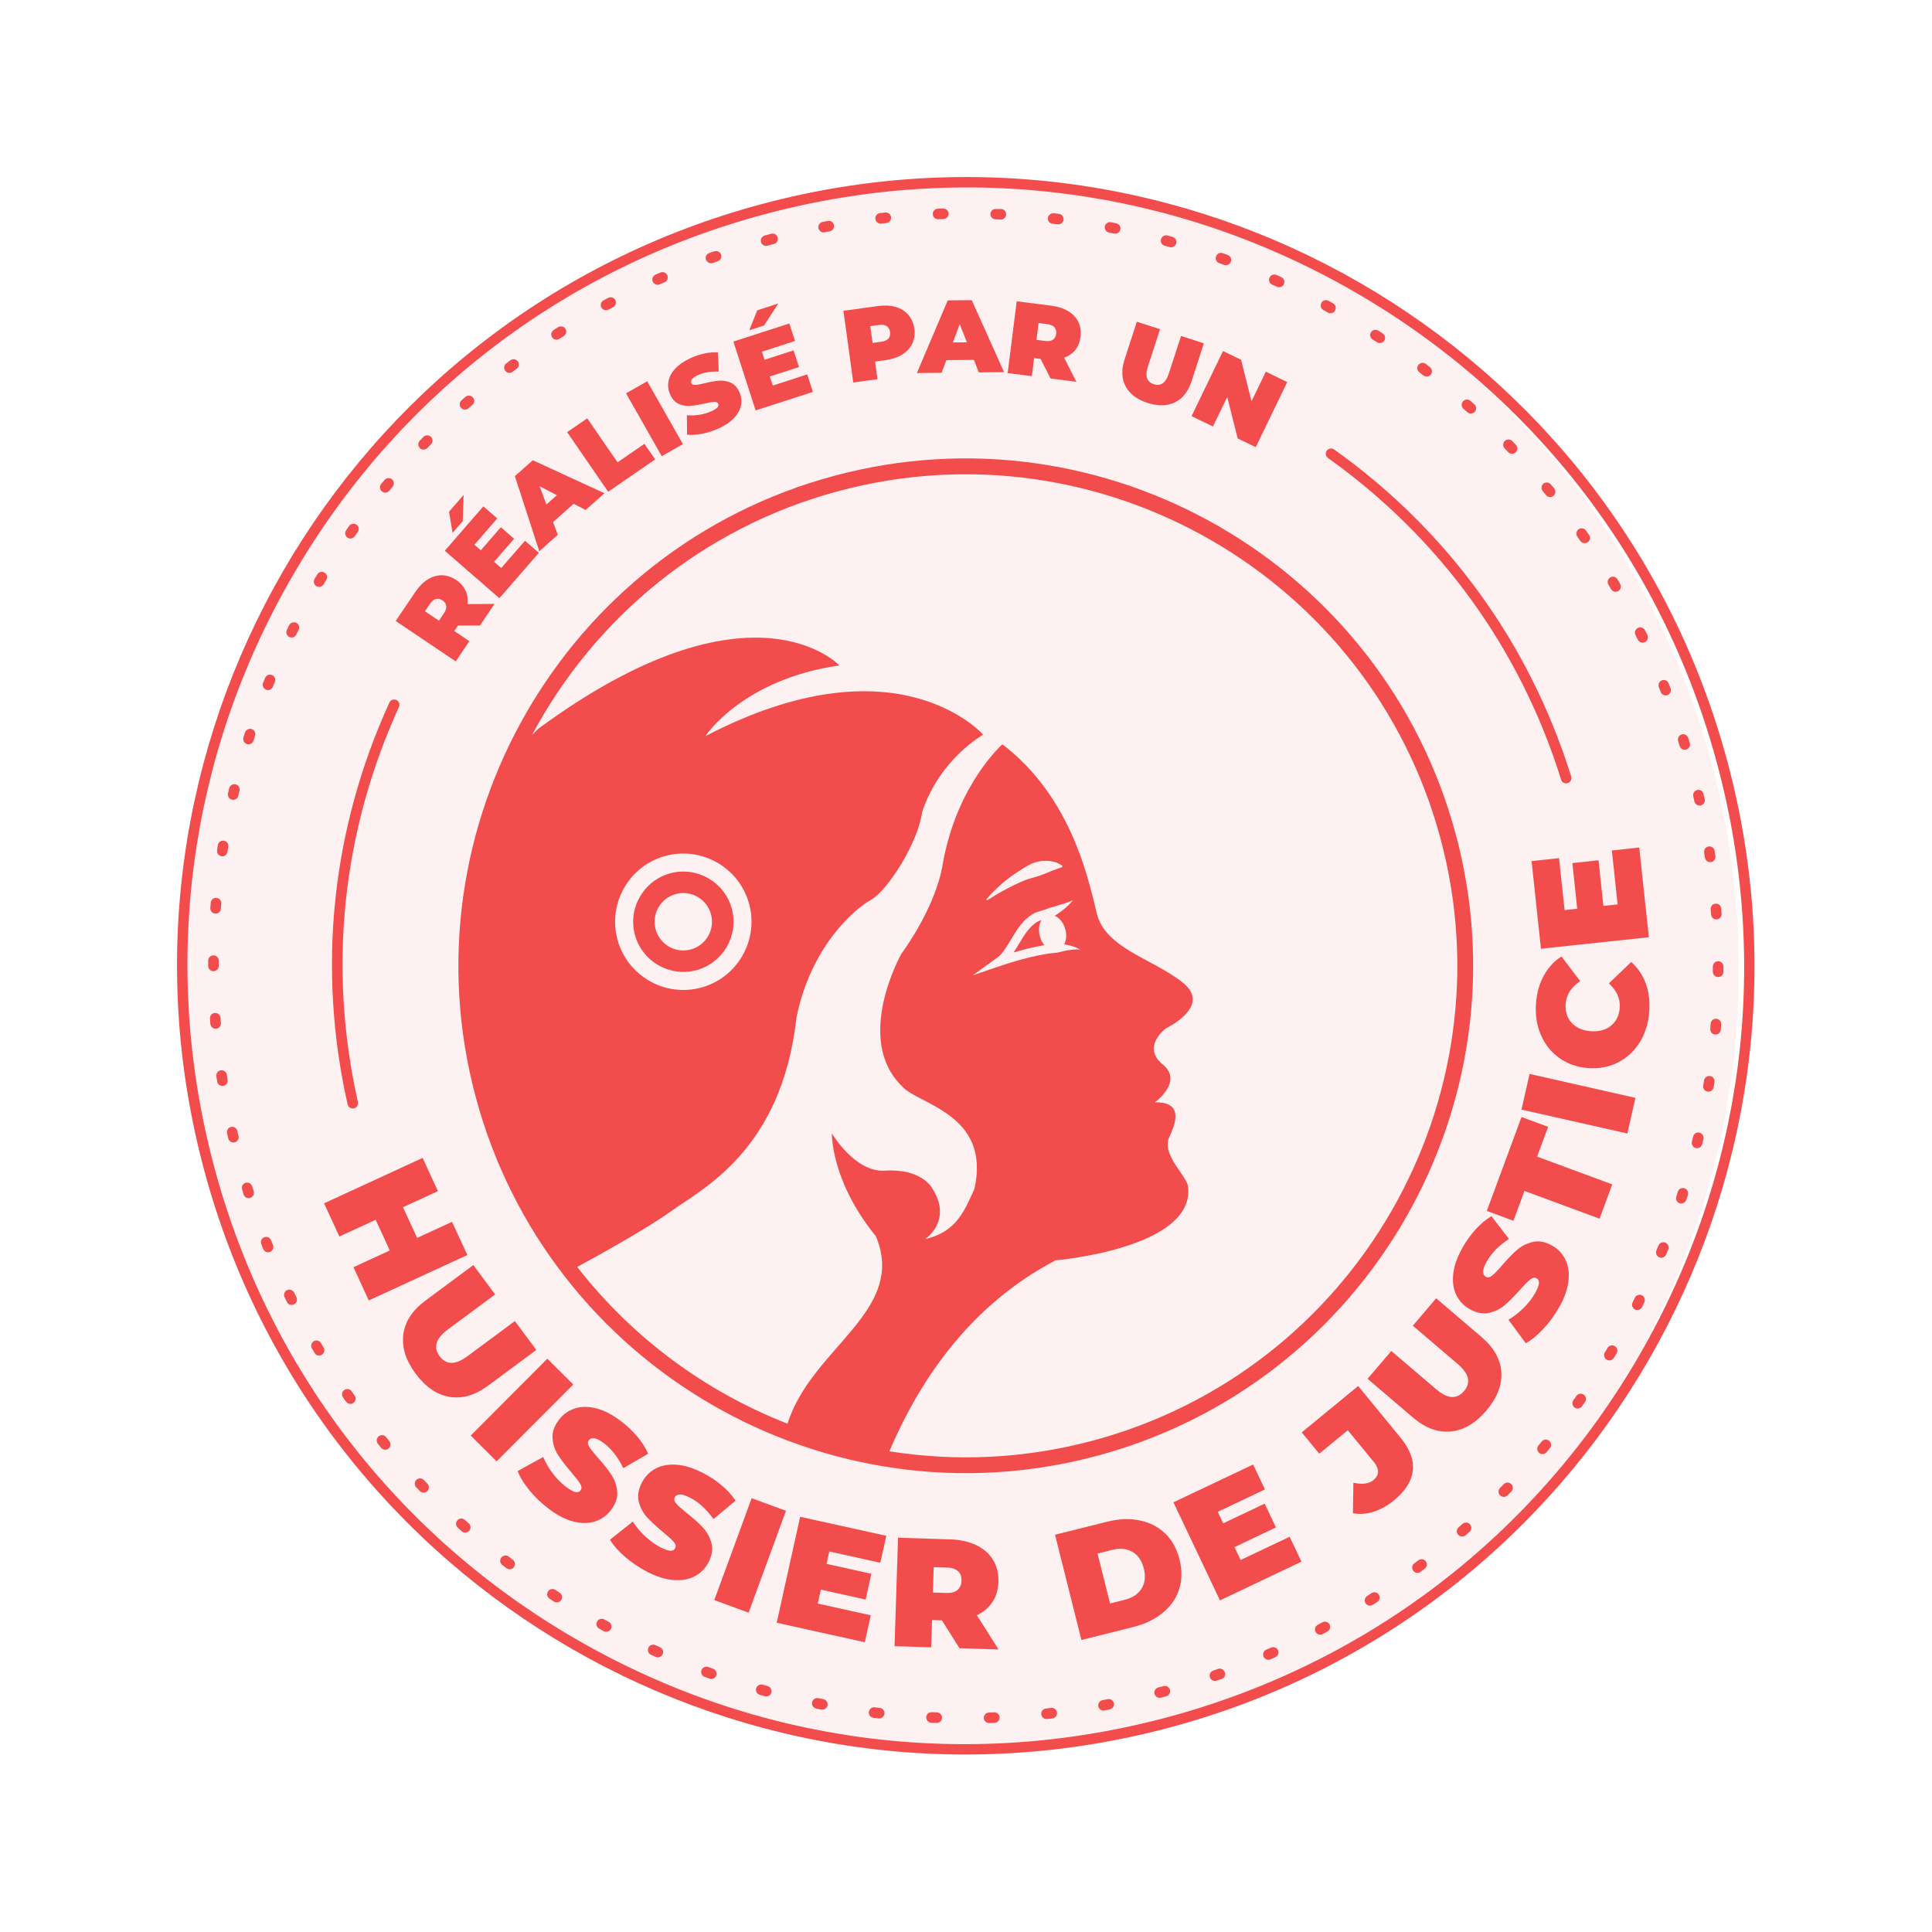 <svg width="98" height="98" viewBox="0 0 98 98" fill="none" xmlns="http://www.w3.org/2000/svg">
<g clip-path="url(#clip0_1808_4305)">
<ellipse opacity="0.08" cx="48.831" cy="48.898" rx="39.335" ry="39.87" transform="rotate(-15 48.831 48.898)" fill="#F24C4C"/>
<path d="M38.636 10.353C17.299 16.07 4.635 38.005 10.352 59.341C16.07 80.678 38.004 93.342 59.341 87.625C80.677 81.907 93.341 59.973 87.624 38.636C81.907 17.3 59.975 4.635 38.636 10.353ZM83.166 68.722C77.895 77.852 69.386 84.382 59.203 87.11C49.019 89.839 38.386 88.439 29.255 83.167C20.128 77.898 13.598 69.386 10.869 59.203C8.141 49.019 9.541 38.386 14.813 29.258C20.082 20.128 28.593 13.598 38.774 10.87C48.955 8.142 59.591 9.542 68.722 14.813C77.852 20.085 84.382 28.593 87.11 38.777C89.839 48.961 88.439 59.594 83.166 68.722Z" fill="#F24C4C"/>
<path d="M67.363 23.233C73.026 27.27 77.117 32.911 79.186 39.548C79.229 39.686 79.372 39.764 79.511 39.727C79.514 39.726 79.519 39.725 79.522 39.724C79.662 39.681 79.741 39.53 79.698 39.389C77.593 32.64 73.435 26.903 67.673 22.798C67.553 22.714 67.385 22.739 67.299 22.862C67.214 22.979 67.242 23.146 67.363 23.233Z" fill="#F24C4C"/>
<path d="M20.237 35.861C17.35 42.188 16.628 49.119 18.155 55.901C18.187 56.042 18.102 56.181 17.963 56.219C17.96 56.22 17.955 56.221 17.953 56.222C17.809 56.255 17.665 56.163 17.632 56.019C16.081 49.122 16.813 42.075 19.751 35.639C19.812 35.506 19.97 35.444 20.106 35.508C20.238 35.566 20.298 35.725 20.237 35.861Z" fill="#F24C4C"/>
<path d="M55.648 73.846C69.355 70.173 77.518 56.035 73.845 42.328C70.172 28.622 56.034 20.459 42.328 24.132C28.621 27.805 20.459 41.943 24.131 55.649C27.807 69.355 41.945 77.518 55.648 73.846ZM42.536 24.91C55.814 21.352 69.512 29.259 73.07 42.539C76.628 55.816 68.722 69.514 55.441 73.073C51.962 74.005 48.458 74.149 45.113 73.616C46.752 69.769 49.365 66.121 53.54 63.931C53.54 63.931 60.569 63.333 60.268 60.236C60.281 59.703 58.877 58.581 59.314 57.669C59.754 56.756 59.897 55.892 58.579 55.916C58.579 55.916 59.995 54.907 59.035 54.04C57.826 53.106 59.158 52.153 59.158 52.153C59.158 52.153 61.505 51.04 59.991 49.836C58.478 48.632 56.066 48.109 55.633 46.33C55.201 44.551 54.334 40.417 50.846 37.756C50.846 37.756 48.595 39.725 47.847 43.676C47.588 45.511 46.391 47.463 45.715 48.392C45.715 48.392 43.298 52.699 45.744 55.088C46.525 56.026 50.282 56.474 49.429 60.301C48.956 61.336 48.546 62.496 46.929 62.849C46.929 62.849 48.347 61.929 47.286 60.274C47.286 60.274 46.776 59.261 44.863 59.38C43.368 59.473 42.197 57.493 42.197 57.493C42.197 57.493 42.134 59.892 44.433 62.714C46.011 66.525 41.157 68.346 39.948 72.216C35.771 70.587 32.065 67.848 29.279 64.265C30.399 63.657 32.824 62.315 34.036 61.442C35.643 60.285 39.646 58.351 40.4 51.623C41.114 48.035 43.333 46.111 44.178 45.646C45.023 45.181 46.574 42.738 46.775 41.185C47.681 38.474 49.87 37.27 49.87 37.27C49.87 37.27 45.53 32.258 35.778 37.342C35.778 37.342 37.651 34.458 42.579 33.755C42.579 33.755 38.137 28.992 27.301 36.968C27.195 37.071 27.095 37.173 26.992 37.275C30.138 31.387 35.607 26.767 42.536 24.91ZM51.277 47.666C51.495 47.312 51.708 46.928 52.055 46.61C52.227 46.456 52.431 46.31 52.673 46.242C52.883 46.175 53.062 46.13 53.25 46.046C53.634 45.938 54.036 45.838 54.427 45.662C54.294 45.83 54.135 45.981 53.968 46.12C53.884 46.189 53.795 46.252 53.705 46.318C53.636 46.361 53.57 46.415 53.497 46.451C53.737 46.55 53.949 46.806 54.039 47.142C54.115 47.424 54.086 47.7 53.983 47.903C54.266 47.946 54.546 48.02 54.79 48.166C54.434 48.139 54.101 48.209 53.77 48.289C53.688 48.311 53.608 48.333 53.521 48.331C53.438 48.34 53.353 48.346 53.271 48.359C53.103 48.385 52.936 48.41 52.77 48.444C52.105 48.575 51.437 48.762 50.794 48.979L49.34 49.474L50.589 48.574C50.854 48.384 51.063 48.017 51.277 47.666ZM50.029 45.616C50.264 45.336 50.53 45.088 50.803 44.843C51.078 44.6 51.374 44.38 51.692 44.181C51.847 44.078 52.012 43.979 52.177 43.882C52.347 43.795 52.53 43.721 52.727 43.693C52.775 43.686 52.823 43.678 52.874 43.67L53.025 43.666C53.125 43.667 53.223 43.663 53.327 43.688C53.429 43.707 53.526 43.726 53.622 43.766C53.718 43.813 53.808 43.858 53.888 43.919L53.875 43.987C53.498 44.11 53.212 44.231 52.907 44.354C52.612 44.483 52.271 44.533 51.949 44.666C51.63 44.799 51.314 44.953 51.002 45.122C50.686 45.287 50.381 45.471 50.078 45.666L50.029 45.616ZM31.318 47.651C30.825 45.808 31.922 43.907 33.765 43.414C35.608 42.92 37.509 44.017 38.002 45.86C38.496 47.703 37.399 49.604 35.556 50.098C33.713 50.591 31.812 49.494 31.318 47.651Z" fill="#F24C4C"/>
<path d="M23.808 32.524L23.044 32.008L23.232 31.731L24.346 31.729L25.083 30.634L23.713 30.641C23.743 30.392 23.71 30.162 23.612 29.953C23.514 29.744 23.36 29.569 23.143 29.422C22.91 29.266 22.67 29.186 22.419 29.181C22.168 29.176 21.928 29.249 21.695 29.395C21.462 29.54 21.251 29.755 21.061 30.035L20.073 31.5L23.116 33.549L23.808 32.524ZM21.557 31.008L21.808 30.633C21.901 30.495 22.003 30.409 22.112 30.383C22.221 30.356 22.333 30.379 22.444 30.454C22.556 30.53 22.623 30.625 22.636 30.735C22.649 30.846 22.613 30.971 22.518 31.111L22.266 31.485L21.557 31.008Z" fill="#F24C4C"/>
<path d="M22.956 27.029L23.471 26.437L23.516 25.106L22.777 25.958L22.956 27.029Z" fill="#F24C4C"/>
<path d="M27.333 28.042L26.629 27.43L25.426 28.813L25.062 28.498L26.078 27.328L25.406 26.744L24.39 27.913L24.065 27.632L25.223 26.297L24.518 25.685L22.562 27.938L25.332 30.345L27.333 28.042Z" fill="#F24C4C"/>
<path d="M28.295 27.125L28.054 26.483L29.096 25.555L29.706 25.868L30.662 25.02L27.025 23.346L26.117 24.154L27.356 27.964L28.295 27.125ZM28.25 25.117L27.718 25.592L27.37 24.666L28.25 25.117Z" fill="#F24C4C"/>
<path d="M33.233 23.303L32.688 22.512L31.325 23.451L29.788 21.22L28.768 21.92L30.849 24.944L33.233 23.303Z" fill="#F24C4C"/>
<path d="M32.83 19.34L31.755 19.951L33.567 23.14L34.642 22.53L32.83 19.34Z" fill="#F24C4C"/>
<path d="M34.431 20.488C34.623 20.573 34.82 20.606 35.018 20.589C35.218 20.571 35.46 20.532 35.742 20.47C35.961 20.419 36.123 20.392 36.227 20.387C36.331 20.381 36.398 20.413 36.431 20.485C36.458 20.547 36.446 20.605 36.393 20.666C36.34 20.728 36.236 20.792 36.081 20.864C35.9 20.945 35.697 21.005 35.474 21.04C35.251 21.075 35.039 21.082 34.84 21.061L34.852 22.046C35.067 22.075 35.321 22.059 35.613 22.003C35.905 21.944 36.188 21.855 36.464 21.728C36.797 21.575 37.06 21.396 37.248 21.188C37.437 20.983 37.55 20.766 37.59 20.543C37.63 20.319 37.602 20.102 37.507 19.892C37.398 19.649 37.246 19.488 37.053 19.407C36.859 19.325 36.662 19.292 36.459 19.311C36.257 19.329 36.016 19.371 35.74 19.44C35.525 19.492 35.369 19.52 35.267 19.525C35.166 19.53 35.1 19.5 35.071 19.433C35.008 19.292 35.119 19.157 35.411 19.026C35.705 18.892 36.052 18.835 36.455 18.849L36.422 17.88C36.21 17.862 35.982 17.879 35.74 17.93C35.499 17.981 35.26 18.059 35.033 18.164C34.7 18.317 34.438 18.495 34.249 18.701C34.06 18.906 33.946 19.12 33.907 19.346C33.868 19.573 33.895 19.79 33.99 20C34.089 20.242 34.24 20.404 34.431 20.488Z" fill="#F24C4C"/>
<path d="M39.482 15.393L38.409 15.741L38.009 16.751L38.756 16.51L39.482 15.393Z" fill="#F24C4C"/>
<path d="M40.04 16.409L37.202 17.325L38.329 20.818L41.233 19.88L40.945 18.992L39.201 19.557L39.05 19.096L40.529 18.619L40.255 17.773L38.779 18.249L38.648 17.841L40.327 17.296L40.04 16.409Z" fill="#F24C4C"/>
<path d="M44.389 18.341L44.913 18.27C45.249 18.224 45.534 18.129 45.766 17.983C45.999 17.838 46.171 17.653 46.276 17.425C46.382 17.2 46.417 16.947 46.378 16.67C46.34 16.392 46.239 16.159 46.075 15.97C45.91 15.781 45.697 15.647 45.433 15.571C45.169 15.495 44.868 15.479 44.531 15.524L42.782 15.766L43.282 19.402L44.509 19.234L44.389 18.341ZM44.143 16.546L44.589 16.484C44.755 16.462 44.885 16.482 44.979 16.543C45.073 16.607 45.128 16.706 45.147 16.839C45.167 16.975 45.138 17.085 45.067 17.171C44.993 17.257 44.874 17.311 44.709 17.333L44.262 17.395L44.143 16.546Z" fill="#F24C4C"/>
<path d="M47.762 18.908L48.003 18.267L49.399 18.254L49.652 18.89L50.931 18.876L49.291 15.224L48.075 15.237L46.508 18.923L47.762 18.908ZM48.681 16.446L49.047 17.365L48.334 17.37L48.681 16.446Z" fill="#F24C4C"/>
<path d="M52.453 18.167L52.785 18.208L53.29 19.2L54.6 19.367L53.977 18.146C54.214 18.061 54.403 17.927 54.546 17.747C54.689 17.568 54.777 17.347 54.81 17.089C54.844 16.811 54.807 16.561 54.699 16.335C54.592 16.109 54.418 15.925 54.183 15.783C53.948 15.641 53.66 15.549 53.325 15.506L51.572 15.283L51.113 18.925L52.341 19.081L52.453 18.167ZM52.679 16.386L53.127 16.443C53.294 16.465 53.413 16.516 53.488 16.601C53.561 16.687 53.59 16.796 53.574 16.933C53.558 17.07 53.501 17.168 53.41 17.232C53.319 17.295 53.189 17.316 53.023 17.296L52.576 17.239L52.679 16.386Z" fill="#F24C4C"/>
<path d="M58.208 20.436C58.742 20.609 59.208 20.601 59.599 20.407C59.992 20.216 60.273 19.858 60.443 19.336L61.064 17.416L59.908 17.042L59.297 18.926C59.213 19.181 59.107 19.354 58.978 19.441C58.849 19.528 58.698 19.544 58.525 19.487C58.352 19.431 58.239 19.331 58.186 19.185C58.133 19.038 58.146 18.838 58.23 18.583L58.841 16.699L57.665 16.319L57.043 18.239C56.873 18.761 56.892 19.216 57.098 19.601C57.303 19.984 57.672 20.264 58.208 20.436Z" fill="#F24C4C"/>
<path d="M61.526 21.633L62.252 20.134L62.781 22.242L63.697 22.683L65.294 19.38L64.209 18.854L63.483 20.355L62.952 18.248L62.038 17.806L60.441 21.11L61.526 21.633Z" fill="#F24C4C"/>
<path d="M18.706 65.965L23.707 63.661L22.929 61.977L21.159 62.792L20.442 61.236L22.213 60.421L21.437 58.734L16.439 61.038L17.214 62.722L19.056 61.874L19.773 63.43L17.93 64.278L18.706 65.965Z" fill="#F24C4C"/>
<path d="M24.771 70.279L27.205 68.475L26.117 67.01L23.73 68.78C23.406 69.019 23.128 69.138 22.893 69.131C22.659 69.125 22.462 69.011 22.301 68.794C22.137 68.575 22.089 68.352 22.151 68.128C22.212 67.904 22.404 67.669 22.728 67.43L25.116 65.66L24.01 64.17L21.579 65.974C20.918 66.464 20.544 67.035 20.459 67.687C20.373 68.338 20.581 69.003 21.084 69.68C21.587 70.357 22.164 70.751 22.81 70.857C23.458 70.961 24.11 70.769 24.771 70.279Z" fill="#F24C4C"/>
<path d="M27.764 68.92L23.878 72.818L25.191 74.127L29.078 70.229L27.764 68.92Z" fill="#F24C4C"/>
<path d="M31.308 75.661C31.28 75.35 31.181 75.064 31.013 74.809C30.847 74.552 30.621 74.266 30.334 73.95C30.113 73.701 29.965 73.514 29.886 73.383C29.807 73.254 29.8 73.145 29.868 73.058C30.007 72.874 30.268 72.928 30.648 73.217C31.031 73.511 31.354 73.929 31.618 74.473L32.877 73.742C32.751 73.449 32.569 73.16 32.328 72.872C32.088 72.588 31.817 72.331 31.517 72.101C31.079 71.766 30.66 71.546 30.255 71.442C29.85 71.337 29.485 71.338 29.159 71.444C28.833 71.551 28.565 71.742 28.354 72.017C28.112 72.334 28.002 72.649 28.028 72.961C28.053 73.273 28.145 73.555 28.311 73.81C28.473 74.063 28.698 74.355 28.98 74.684C29.2 74.938 29.352 75.132 29.432 75.266C29.512 75.4 29.517 75.512 29.445 75.603C29.386 75.683 29.295 75.707 29.177 75.681C29.059 75.654 28.899 75.561 28.694 75.406C28.457 75.225 28.236 74.999 28.033 74.73C27.831 74.46 27.671 74.184 27.555 73.905L26.258 74.618C26.374 74.925 26.574 75.248 26.855 75.594C27.135 75.937 27.459 76.246 27.821 76.523C28.26 76.857 28.682 77.077 29.086 77.179C29.492 77.281 29.858 77.28 30.182 77.176C30.505 77.07 30.774 76.882 30.985 76.606C31.23 76.289 31.337 75.975 31.308 75.661Z" fill="#F24C4C"/>
<path d="M36.089 78.275C36.008 77.973 35.863 77.71 35.656 77.485C35.449 77.261 35.175 77.016 34.842 76.753C34.584 76.545 34.403 76.386 34.303 76.271C34.203 76.157 34.18 76.05 34.229 75.953C34.335 75.75 34.6 75.757 35.022 75.979C35.45 76.202 35.837 76.561 36.191 77.054L37.31 76.122C37.135 75.853 36.907 75.599 36.623 75.359C36.337 75.117 36.029 74.909 35.694 74.735C35.208 74.48 34.756 74.333 34.34 74.3C33.924 74.268 33.563 74.328 33.26 74.49C32.957 74.651 32.726 74.885 32.565 75.191C32.38 75.546 32.326 75.873 32.402 76.177C32.48 76.48 32.62 76.744 32.824 76.964C33.027 77.187 33.296 77.436 33.63 77.712C33.89 77.925 34.073 78.092 34.174 78.209C34.274 78.326 34.298 78.436 34.245 78.539C34.2 78.626 34.117 78.668 33.996 78.661C33.875 78.655 33.7 78.591 33.474 78.472C33.209 78.332 32.955 78.148 32.71 77.915C32.464 77.681 32.261 77.439 32.1 77.18L30.942 78.1C31.109 78.382 31.358 78.67 31.693 78.96C32.029 79.249 32.398 79.502 32.802 79.715C33.288 79.97 33.742 80.114 34.158 80.147C34.577 80.179 34.937 80.116 35.238 79.957C35.539 79.799 35.771 79.568 35.932 79.259C36.12 78.907 36.171 78.58 36.089 78.275Z" fill="#F24C4C"/>
<path d="M38.127 75.997L36.232 81.165L37.973 81.803L39.868 76.635L38.127 75.997Z" fill="#F24C4C"/>
<path d="M43.912 81.138L44.199 79.831L41.928 79.328L42.067 78.698L44.653 79.271L44.957 77.904L40.587 76.939L39.398 82.314L43.868 83.302L44.17 81.936L41.481 81.34L41.638 80.633L43.912 81.138Z" fill="#F24C4C"/>
<path d="M49.522 78.379C49.15 78.199 48.711 78.101 48.202 78.085L45.553 78L45.376 83.502L47.232 83.561L47.277 82.178L47.779 82.193L48.67 83.605L50.652 83.67L49.552 81.934C49.893 81.77 50.158 81.547 50.344 81.259C50.532 80.97 50.632 80.631 50.644 80.24C50.656 79.821 50.568 79.451 50.374 79.129C50.18 78.807 49.895 78.559 49.522 78.379ZM48.772 80.181C48.766 80.385 48.697 80.542 48.569 80.652C48.44 80.761 48.248 80.81 47.997 80.802L47.321 80.781L47.363 79.493L48.039 79.514C48.291 79.521 48.477 79.585 48.599 79.701C48.721 79.816 48.781 79.977 48.772 80.181Z" fill="#F24C4C"/>
<path d="M59.1 77.783C58.749 77.445 58.316 77.225 57.806 77.121C57.297 77.019 56.746 77.042 56.149 77.191L53.516 77.849L54.855 83.189L57.487 82.528C58.082 82.38 58.58 82.138 58.982 81.809C59.384 81.48 59.66 81.082 59.809 80.618C59.959 80.154 59.968 79.65 59.831 79.105C59.696 78.562 59.453 78.12 59.1 77.783ZM57.905 80.582C57.728 80.862 57.448 81.048 57.062 81.146L56.306 81.335L55.672 78.804L56.428 78.615C56.814 78.517 57.151 78.552 57.438 78.716C57.726 78.879 57.917 79.16 58.02 79.562C58.119 79.963 58.08 80.303 57.905 80.582Z" fill="#F24C4C"/>
<path d="M65.417 77.952L62.929 79.131L62.621 78.476L64.722 77.478L64.15 76.272L62.046 77.27L61.77 76.688L64.164 75.55L63.565 74.287L59.522 76.204L61.882 81.179L66.016 79.215L65.417 77.952Z" fill="#F24C4C"/>
<path d="M68.892 70.305L66.031 72.656L66.919 73.737L68.366 72.549L69.694 74.166C69.837 74.341 69.906 74.505 69.9 74.659C69.895 74.813 69.818 74.952 69.669 75.076C69.551 75.174 69.411 75.23 69.243 75.253C69.077 75.276 68.879 75.26 68.65 75.213L68.627 76.759C68.97 76.822 69.321 76.797 69.678 76.682C70.035 76.567 70.38 76.375 70.711 76.104C71.286 75.631 71.605 75.127 71.664 74.593C71.723 74.059 71.516 73.503 71.04 72.924L68.892 70.305Z" fill="#F24C4C"/>
<path d="M72.85 65.857L71.665 67.246L73.927 69.175C74.236 69.436 74.412 69.682 74.457 69.911C74.504 70.14 74.438 70.357 74.261 70.565C74.084 70.773 73.88 70.872 73.645 70.863C73.413 70.853 73.141 70.718 72.836 70.457L70.574 68.528L69.37 69.939L71.672 71.904C72.297 72.438 72.937 72.673 73.591 72.612C74.244 72.55 74.845 72.195 75.393 71.553C75.941 70.91 76.194 70.263 76.154 69.606C76.114 68.949 75.78 68.357 75.152 67.822L72.85 65.857Z" fill="#F24C4C"/>
<path d="M78.739 63.188C78.392 62.989 78.067 62.924 77.762 62.995C77.457 63.066 77.188 63.199 76.955 63.397C76.724 63.597 76.47 63.859 76.191 64.183C75.976 64.435 75.809 64.607 75.69 64.703C75.572 64.798 75.466 64.818 75.369 64.764C75.169 64.648 75.187 64.386 75.425 63.97C75.664 63.551 76.038 63.177 76.541 62.843L75.653 61.69C75.378 61.852 75.116 62.072 74.863 62.348C74.61 62.623 74.391 62.926 74.205 63.253C73.931 63.73 73.768 64.176 73.718 64.591C73.669 65.006 73.716 65.367 73.865 65.676C74.014 65.985 74.24 66.227 74.538 66.399C74.885 66.597 75.21 66.662 75.516 66.597C75.823 66.531 76.09 66.401 76.32 66.207C76.551 66.012 76.808 65.752 77.098 65.428C77.321 65.174 77.493 65.001 77.617 64.904C77.738 64.808 77.849 64.789 77.95 64.845C78.035 64.894 78.075 64.98 78.063 65.1C78.051 65.22 77.98 65.391 77.855 65.616C77.705 65.874 77.511 66.123 77.27 66.36C77.029 66.596 76.776 66.791 76.515 66.942L77.391 68.133C77.679 67.979 77.975 67.739 78.278 67.414C78.582 67.088 78.848 66.729 79.075 66.333C79.348 65.855 79.508 65.408 79.558 64.993C79.607 64.578 79.557 64.215 79.411 63.908C79.265 63.6 79.04 63.359 78.739 63.188Z" fill="#F24C4C"/>
<path d="M77.969 58.67L78.528 57.158L77.178 56.661L75.418 61.423L76.768 61.923L77.327 60.41L81.139 61.818L81.781 60.078L77.969 58.67Z" fill="#F24C4C"/>
<path d="M77.586 54.475L77.177 56.284L82.546 57.497L82.955 55.688L77.586 54.475Z" fill="#F24C4C"/>
<path d="M82.744 48.795L81.611 49.88C82.013 50.254 82.197 50.67 82.159 51.129C82.13 51.516 81.981 51.817 81.714 52.032C81.448 52.248 81.104 52.34 80.688 52.307C80.269 52.275 79.945 52.13 79.716 51.875C79.487 51.621 79.388 51.301 79.417 50.914C79.455 50.455 79.698 50.071 80.154 49.766L79.204 48.516C78.826 48.761 78.528 49.085 78.309 49.487C78.087 49.89 77.955 50.358 77.915 50.892C77.869 51.473 77.95 52.005 78.158 52.489C78.365 52.974 78.675 53.365 79.09 53.663C79.505 53.962 79.991 54.131 80.544 54.177C81.098 54.22 81.603 54.129 82.062 53.898C82.518 53.667 82.887 53.33 83.167 52.884C83.446 52.438 83.608 51.924 83.655 51.346C83.698 50.814 83.641 50.331 83.486 49.898C83.324 49.459 83.079 49.093 82.744 48.795Z" fill="#F24C4C"/>
<path d="M79.758 43.78L80.004 46.094L79.363 46.163L79.081 43.529L77.689 43.678L78.165 48.124L83.638 47.541L83.15 42.99L81.76 43.139L82.053 45.875L81.331 45.952L81.085 43.638L79.758 43.78Z" fill="#F24C4C"/>
<path d="M86.203 57.453C86.159 57.443 86.114 57.444 86.073 57.455C85.98 57.48 85.905 57.552 85.882 57.653C85.861 57.739 85.842 57.824 85.821 57.91C85.787 58.052 85.873 58.198 86.019 58.234C86.063 58.244 86.11 58.243 86.151 58.232C86.242 58.207 86.316 58.135 86.343 58.039C86.364 57.95 86.385 57.864 86.406 57.776C86.436 57.629 86.345 57.487 86.203 57.453Z" fill="#F24C4C"/>
<path d="M33.43 14.435C33.443 14.432 33.458 14.428 33.471 14.421C33.55 14.386 33.632 14.351 33.711 14.316C33.848 14.257 33.908 14.099 33.849 13.963C33.794 13.842 33.661 13.778 33.534 13.812C33.522 13.815 33.508 13.819 33.496 13.825C33.441 13.848 33.387 13.873 33.333 13.896C33.33 13.897 33.328 13.898 33.328 13.898C33.325 13.898 33.322 13.899 33.32 13.899C33.317 13.9 33.315 13.901 33.312 13.902C33.309 13.902 33.307 13.903 33.305 13.906C33.302 13.907 33.3 13.908 33.3 13.908C33.297 13.908 33.295 13.909 33.29 13.913C33.288 13.914 33.288 13.914 33.285 13.914C33.28 13.916 33.277 13.916 33.273 13.921C33.266 13.925 33.258 13.927 33.248 13.933C33.115 13.993 33.055 14.151 33.113 14.287C33.17 14.408 33.303 14.469 33.43 14.435Z" fill="#F24C4C"/>
<path d="M36.141 13.346C36.149 13.344 36.157 13.342 36.162 13.34C36.245 13.31 36.329 13.282 36.41 13.252C36.549 13.203 36.622 13.051 36.573 12.911C36.526 12.777 36.385 12.707 36.251 12.743C36.246 12.744 36.238 12.746 36.233 12.748C36.195 12.761 36.154 12.774 36.117 12.79C36.117 12.79 36.117 12.79 36.114 12.791C36.109 12.792 36.106 12.793 36.101 12.794C36.099 12.795 36.096 12.796 36.091 12.797C36.088 12.798 36.088 12.798 36.086 12.798C36.061 12.808 36.035 12.817 36.007 12.825L36.004 12.826C36.002 12.826 35.997 12.828 35.994 12.828C35.992 12.829 35.989 12.83 35.986 12.83C35.984 12.831 35.984 12.831 35.981 12.832C35.979 12.832 35.976 12.833 35.973 12.834C35.835 12.885 35.762 13.037 35.813 13.176C35.868 13.308 36.007 13.382 36.141 13.346Z" fill="#F24C4C"/>
<path d="M38.927 12.464C39.015 12.44 39.1 12.417 39.185 12.394L39.26 12.374C39.403 12.336 39.488 12.189 39.45 12.046C39.411 11.904 39.267 11.819 39.124 11.857C39.099 11.864 39.073 11.87 39.047 11.877C39.042 11.879 39.037 11.88 39.031 11.882C39.029 11.882 39.026 11.883 39.024 11.884C39.021 11.884 39.019 11.885 39.016 11.886C39.013 11.886 39.008 11.888 39.006 11.889C39.003 11.889 39.003 11.889 39 11.89C38.995 11.891 38.993 11.892 38.987 11.893C38.987 11.893 38.987 11.893 38.985 11.894C38.918 11.912 38.85 11.93 38.786 11.947C38.644 11.988 38.562 12.135 38.6 12.277C38.638 12.419 38.785 12.502 38.927 12.464Z" fill="#F24C4C"/>
<path d="M44.699 11.341C44.787 11.331 44.873 11.322 44.962 11.312C44.976 11.311 44.989 11.307 45.002 11.304C45.126 11.271 45.213 11.15 45.199 11.016C45.182 10.871 45.051 10.764 44.905 10.779C44.873 10.782 44.843 10.784 44.811 10.79C44.806 10.791 44.803 10.789 44.798 10.791C44.798 10.791 44.798 10.791 44.795 10.791C44.79 10.793 44.787 10.791 44.782 10.792C44.733 10.797 44.685 10.804 44.636 10.809C44.623 10.81 44.612 10.813 44.599 10.816C44.473 10.85 44.389 10.972 44.403 11.104C44.42 11.252 44.553 11.358 44.699 11.341Z" fill="#F24C4C"/>
<path d="M87.06 51.678C87.029 51.675 86.999 51.677 86.97 51.685C86.864 51.713 86.782 51.807 86.774 51.923C86.767 52.011 86.76 52.099 86.753 52.186C86.74 52.334 86.849 52.463 86.997 52.476C87.028 52.478 87.06 52.475 87.089 52.468C87.195 52.439 87.276 52.348 87.286 52.232C87.292 52.142 87.302 52.053 87.308 51.963C87.319 51.816 87.207 51.688 87.06 51.678Z" fill="#F24C4C"/>
<path d="M86.744 54.582C86.706 54.576 86.668 54.578 86.634 54.587C86.536 54.613 86.456 54.696 86.438 54.806C86.425 54.892 86.41 54.979 86.397 55.066C86.372 55.211 86.473 55.35 86.618 55.372C86.655 55.379 86.694 55.377 86.73 55.367C86.828 55.341 86.909 55.258 86.924 55.152C86.933 55.091 86.945 55.033 86.954 54.972L86.953 54.969C86.955 54.966 86.954 54.964 86.956 54.96C86.961 54.937 86.962 54.912 86.967 54.888C86.989 54.741 86.888 54.605 86.744 54.582Z" fill="#F24C4C"/>
<path d="M41.831 11.783C41.917 11.765 42.005 11.75 42.089 11.733C42.096 11.731 42.102 11.729 42.109 11.727C42.244 11.691 42.33 11.557 42.304 11.42C42.276 11.275 42.137 11.18 41.992 11.207C41.905 11.222 41.818 11.24 41.729 11.258C41.724 11.26 41.716 11.262 41.711 11.263C41.576 11.299 41.49 11.433 41.517 11.573C41.547 11.717 41.686 11.813 41.831 11.783Z" fill="#F24C4C"/>
<path d="M80.452 27.544C80.48 27.536 80.51 27.523 80.536 27.505C80.657 27.419 80.688 27.256 80.605 27.134C80.582 27.099 80.559 27.066 80.534 27.034L80.534 27.031C80.529 27.027 80.529 27.024 80.525 27.022C80.525 27.02 80.522 27.018 80.521 27.015C80.52 27.013 80.52 27.013 80.517 27.011C80.513 27.006 80.511 27.001 80.508 26.997C80.508 26.997 80.508 26.997 80.507 26.994C80.503 26.99 80.502 26.987 80.498 26.983L80.498 26.98C80.494 26.978 80.493 26.973 80.49 26.971C80.49 26.971 80.489 26.968 80.486 26.967C80.485 26.964 80.481 26.959 80.48 26.957C80.48 26.954 80.48 26.954 80.476 26.953C80.476 26.95 80.472 26.948 80.472 26.945C80.471 26.943 80.468 26.941 80.467 26.938C80.466 26.936 80.463 26.934 80.463 26.934C80.458 26.927 80.454 26.92 80.449 26.913C80.383 26.82 80.266 26.779 80.16 26.807C80.132 26.815 80.102 26.828 80.077 26.846C79.955 26.931 79.925 27.097 80.01 27.219C80.06 27.291 80.11 27.364 80.162 27.436C80.227 27.532 80.346 27.572 80.452 27.544Z" fill="#F24C4C"/>
<path d="M85.444 60.275C85.392 60.258 85.342 60.258 85.293 60.271C85.207 60.294 85.136 60.357 85.108 60.448C85.081 60.532 85.053 60.615 85.028 60.699C84.982 60.839 85.059 60.99 85.199 61.035C85.25 61.052 85.303 61.052 85.349 61.039C85.435 61.017 85.506 60.953 85.535 60.865C85.536 60.859 85.538 60.856 85.54 60.85C85.541 60.844 85.543 60.841 85.544 60.835C85.545 60.829 85.547 60.826 85.549 60.823L85.551 60.819C85.553 60.816 85.554 60.81 85.556 60.807C85.556 60.807 85.555 60.804 85.558 60.804C85.559 60.798 85.561 60.794 85.562 60.789C85.579 60.737 85.594 60.683 85.614 60.631C85.615 60.625 85.616 60.619 85.62 60.612C85.662 60.471 85.583 60.32 85.444 60.275Z" fill="#F24C4C"/>
<path d="M81.703 68.252C81.638 68.27 81.58 68.31 81.541 68.373C81.495 68.449 81.451 68.525 81.405 68.601C81.328 68.727 81.37 68.893 81.495 68.967C81.561 69.005 81.636 69.016 81.703 68.998C81.767 68.98 81.826 68.94 81.862 68.877C81.875 68.855 81.891 68.831 81.904 68.808L81.906 68.805C81.908 68.801 81.91 68.798 81.912 68.795C81.914 68.791 81.914 68.791 81.915 68.788C81.917 68.785 81.92 68.784 81.919 68.782C81.921 68.778 81.924 68.778 81.923 68.775C81.925 68.772 81.925 68.772 81.927 68.769C81.929 68.765 81.931 68.762 81.933 68.759L81.934 68.755C81.94 68.746 81.948 68.733 81.953 68.723L81.955 68.719C81.957 68.716 81.959 68.713 81.962 68.712C81.963 68.709 81.963 68.709 81.965 68.706C81.967 68.702 81.967 68.702 81.969 68.699C81.971 68.696 81.973 68.692 81.976 68.692C81.978 68.689 81.978 68.689 81.978 68.689C81.979 68.685 81.984 68.681 81.985 68.675C81.991 68.666 81.996 68.656 82.002 68.646C82.078 68.517 82.035 68.355 81.91 68.28C81.844 68.242 81.77 68.234 81.703 68.252Z" fill="#F24C4C"/>
<path d="M23.658 20.768C23.697 20.758 23.736 20.739 23.767 20.709C23.831 20.65 23.899 20.59 23.964 20.534C24.073 20.436 24.086 20.266 23.987 20.157C23.919 20.078 23.812 20.049 23.716 20.074C23.677 20.085 23.64 20.103 23.609 20.131C23.542 20.19 23.475 20.25 23.408 20.309C23.298 20.408 23.288 20.577 23.387 20.686C23.458 20.767 23.562 20.794 23.658 20.768Z" fill="#F24C4C"/>
<path d="M21.553 22.798C21.6 22.785 21.641 22.761 21.678 22.726C21.739 22.662 21.799 22.599 21.863 22.535C21.965 22.43 21.963 22.259 21.858 22.157C21.788 22.09 21.69 22.066 21.602 22.09C21.558 22.101 21.514 22.124 21.48 22.161C21.417 22.225 21.356 22.288 21.294 22.355C21.192 22.462 21.196 22.631 21.301 22.733C21.369 22.8 21.466 22.821 21.553 22.798Z" fill="#F24C4C"/>
<path d="M82.019 30.01C82.042 30.004 82.064 29.995 82.083 29.982C82.21 29.907 82.255 29.745 82.179 29.616C82.139 29.549 82.101 29.481 82.061 29.414C82.061 29.412 82.061 29.412 82.06 29.409C82.059 29.407 82.056 29.405 82.055 29.402C82.05 29.395 82.049 29.39 82.044 29.383C81.983 29.277 81.857 29.231 81.746 29.261C81.722 29.267 81.7 29.276 81.679 29.29C81.552 29.365 81.51 29.529 81.586 29.655C81.631 29.732 81.676 29.806 81.719 29.883C81.781 29.991 81.905 30.041 82.019 30.01Z" fill="#F24C4C"/>
<path d="M83.101 65.686C83.029 65.706 82.967 65.753 82.931 65.826C82.891 65.906 82.851 65.983 82.814 66.062C82.747 66.194 82.801 66.354 82.932 66.421C82.993 66.452 83.061 66.456 83.123 66.44C83.193 66.421 83.257 66.373 83.291 66.303C83.294 66.294 83.301 66.287 83.304 66.278L83.306 66.274L83.308 66.271C83.309 66.268 83.311 66.264 83.313 66.259C83.331 66.223 83.347 66.189 83.365 66.153C83.367 66.15 83.368 66.144 83.37 66.141C83.37 66.141 83.372 66.138 83.371 66.135C83.373 66.132 83.373 66.132 83.375 66.128C83.377 66.125 83.379 66.122 83.378 66.119C83.386 66.1 83.395 66.081 83.407 66.062C83.471 65.931 83.417 65.771 83.286 65.703C83.228 65.675 83.163 65.67 83.101 65.686Z" fill="#F24C4C"/>
<path d="M28.299 17.223C28.324 17.216 28.351 17.203 28.375 17.189C28.448 17.141 28.524 17.093 28.597 17.046C28.723 16.965 28.759 16.8 28.679 16.678C28.615 16.576 28.493 16.534 28.385 16.563C28.359 16.57 28.334 16.582 28.311 16.596C28.297 16.606 28.285 16.614 28.27 16.621C28.268 16.622 28.266 16.625 28.263 16.626C28.261 16.626 28.259 16.63 28.259 16.63C28.254 16.634 28.254 16.634 28.249 16.635L28.246 16.636C28.242 16.64 28.239 16.64 28.234 16.642C28.216 16.655 28.196 16.666 28.175 16.68C28.172 16.68 28.172 16.68 28.171 16.684C28.168 16.684 28.166 16.688 28.164 16.688C28.161 16.689 28.159 16.692 28.157 16.693C28.157 16.693 28.154 16.694 28.152 16.697C28.149 16.698 28.145 16.702 28.142 16.702C28.142 16.702 28.14 16.703 28.138 16.706C28.135 16.707 28.131 16.711 28.128 16.712L28.126 16.712C28.121 16.716 28.119 16.717 28.114 16.721L28.112 16.722C28.107 16.726 28.105 16.726 28.1 16.73L28.097 16.731C28.095 16.732 28.093 16.735 28.09 16.736C28.088 16.736 28.088 16.736 28.086 16.74C27.961 16.82 27.927 16.985 28.008 17.11C28.069 17.212 28.19 17.252 28.299 17.223Z" fill="#F24C4C"/>
<path d="M25.91 18.907C25.944 18.898 25.976 18.884 26.003 18.86C26.072 18.808 26.143 18.753 26.212 18.702C26.33 18.612 26.354 18.445 26.265 18.328C26.196 18.238 26.084 18.201 25.981 18.229C25.95 18.237 25.917 18.252 25.89 18.273C25.88 18.278 25.874 18.285 25.864 18.291C25.862 18.291 25.862 18.294 25.86 18.295C25.857 18.295 25.855 18.299 25.853 18.299C25.851 18.303 25.848 18.303 25.846 18.304C25.846 18.304 25.843 18.305 25.844 18.307C25.789 18.35 25.733 18.392 25.678 18.435C25.561 18.524 25.539 18.691 25.629 18.808C25.695 18.898 25.807 18.935 25.91 18.907Z" fill="#F24C4C"/>
<path d="M30.81 15.73C30.831 15.725 30.851 15.716 30.867 15.706C30.945 15.664 31.022 15.623 31.1 15.58C31.23 15.509 31.279 15.35 31.21 15.218C31.15 15.107 31.023 15.055 30.906 15.086C30.888 15.091 30.868 15.099 30.852 15.109C30.844 15.114 30.837 15.116 30.83 15.121C30.83 15.121 30.83 15.121 30.827 15.121C30.824 15.122 30.82 15.126 30.817 15.127C30.815 15.128 30.81 15.132 30.808 15.132C30.808 15.132 30.808 15.132 30.805 15.133C30.742 15.166 30.677 15.201 30.614 15.237C30.483 15.308 30.436 15.47 30.507 15.601C30.567 15.712 30.694 15.761 30.81 15.73Z" fill="#F24C4C"/>
<path d="M84.301 63.021C84.224 63.042 84.156 63.099 84.122 63.18C84.088 63.261 84.055 63.342 84.022 63.426C83.964 63.563 84.031 63.72 84.168 63.775C84.224 63.798 84.286 63.801 84.34 63.786C84.418 63.766 84.486 63.709 84.517 63.631C84.527 63.606 84.537 63.581 84.547 63.556C84.549 63.553 84.549 63.553 84.548 63.551C84.548 63.551 84.548 63.548 84.55 63.547C84.574 63.491 84.595 63.436 84.619 63.379C84.674 63.243 84.608 63.089 84.47 63.031C84.414 63.008 84.356 63.007 84.301 63.021Z" fill="#F24C4C"/>
<path d="M74.43 20.907C74.5 20.972 74.593 20.991 74.679 20.968C74.728 20.955 74.771 20.93 74.807 20.889C74.905 20.78 74.898 20.61 74.789 20.512C74.724 20.455 74.661 20.397 74.596 20.339C74.593 20.337 74.592 20.335 74.59 20.335C74.52 20.274 74.427 20.255 74.341 20.277C74.292 20.291 74.246 20.317 74.21 20.357C74.112 20.466 74.121 20.635 74.231 20.733C74.299 20.79 74.365 20.85 74.43 20.907Z" fill="#F24C4C"/>
<path d="M69.844 17.358C69.911 17.401 69.989 17.413 70.061 17.393C70.123 17.377 70.177 17.34 70.215 17.283C70.295 17.159 70.262 16.993 70.138 16.913C70.124 16.905 70.114 16.897 70.101 16.89C70.098 16.888 70.094 16.886 70.091 16.884L70.088 16.882C70.085 16.88 70.081 16.878 70.081 16.878C70.078 16.877 70.075 16.875 70.071 16.873C70.071 16.873 70.071 16.87 70.068 16.871C70.018 16.837 69.967 16.804 69.914 16.771C69.847 16.728 69.77 16.718 69.7 16.737C69.638 16.753 69.581 16.791 69.545 16.85C69.464 16.974 69.5 17.139 69.624 17.22C69.696 17.261 69.77 17.311 69.844 17.358Z" fill="#F24C4C"/>
<path d="M80.113 70.704C80.053 70.719 80.002 70.755 79.963 70.807C79.913 70.879 79.861 70.951 79.811 71.023C79.724 71.143 79.752 71.31 79.872 71.397C79.94 71.445 80.021 71.457 80.096 71.437C80.153 71.421 80.207 71.387 80.245 71.333C80.283 71.278 80.321 71.224 80.362 71.169C80.364 71.165 80.364 71.165 80.364 71.165C80.366 71.162 80.368 71.159 80.37 71.158C80.372 71.155 80.374 71.151 80.377 71.151L80.379 71.147C80.387 71.137 80.395 71.126 80.401 71.117C80.485 70.997 80.457 70.83 80.334 70.744C80.269 70.698 80.188 70.683 80.113 70.704Z" fill="#F24C4C"/>
<path d="M64.771 14.545C64.831 14.57 64.893 14.576 64.953 14.56C65.028 14.54 65.092 14.489 65.127 14.413C65.188 14.281 65.129 14.122 64.996 14.058C64.942 14.034 64.888 14.009 64.831 13.983C64.828 13.981 64.822 13.98 64.819 13.978C64.797 13.967 64.775 13.957 64.75 13.947C64.693 13.92 64.629 13.918 64.572 13.933C64.497 13.953 64.431 14.007 64.396 14.083C64.335 14.218 64.394 14.377 64.529 14.438C64.611 14.471 64.692 14.508 64.771 14.545Z" fill="#F24C4C"/>
<path d="M86.089 40.073C86.086 40.073 86.084 40.074 86.081 40.075C85.942 40.112 85.858 40.254 85.89 40.395C85.91 40.481 85.93 40.567 85.948 40.653C85.981 40.797 86.125 40.889 86.268 40.856C86.271 40.855 86.276 40.854 86.279 40.853C86.416 40.816 86.503 40.677 86.471 40.536C86.465 40.515 86.463 40.496 86.457 40.475L86.457 40.473C86.456 40.47 86.454 40.465 86.454 40.462C86.453 40.46 86.453 40.46 86.452 40.457C86.452 40.455 86.45 40.45 86.45 40.447C86.449 40.444 86.449 40.444 86.448 40.442C86.448 40.439 86.446 40.434 86.445 40.431C86.445 40.429 86.445 40.429 86.444 40.426C86.443 40.424 86.443 40.421 86.441 40.416C86.441 40.413 86.441 40.413 86.44 40.411C86.439 40.408 86.438 40.403 86.437 40.401L86.436 40.398C86.428 40.356 86.417 40.315 86.408 40.273C86.375 40.126 86.232 40.037 86.089 40.073Z" fill="#F24C4C"/>
<path d="M67.361 15.856C67.424 15.892 67.494 15.898 67.559 15.881C67.626 15.863 67.686 15.819 67.724 15.751C67.794 15.621 67.748 15.459 67.621 15.388C67.618 15.386 67.612 15.385 67.608 15.38C67.604 15.379 67.602 15.379 67.601 15.377L67.598 15.375C67.526 15.336 67.458 15.296 67.386 15.257C67.325 15.223 67.254 15.217 67.189 15.235C67.122 15.253 67.059 15.297 67.025 15.365C66.954 15.495 67 15.657 67.13 15.727C67.208 15.77 67.283 15.814 67.361 15.856Z" fill="#F24C4C"/>
<path d="M72.205 19.046C72.275 19.1 72.359 19.113 72.439 19.092C72.493 19.077 72.543 19.044 72.58 18.998C72.671 18.883 72.648 18.714 72.532 18.623C72.511 18.607 72.488 18.591 72.466 18.572C72.463 18.57 72.459 18.566 72.455 18.564C72.455 18.564 72.455 18.564 72.452 18.562C72.449 18.56 72.445 18.555 72.442 18.553C72.442 18.553 72.442 18.553 72.441 18.551C72.437 18.547 72.434 18.545 72.427 18.541L72.424 18.539C72.421 18.537 72.417 18.535 72.416 18.532C72.413 18.531 72.413 18.531 72.409 18.526C72.409 18.524 72.406 18.524 72.405 18.522C72.402 18.52 72.399 18.518 72.398 18.515L72.395 18.513C72.391 18.512 72.388 18.51 72.384 18.505C72.363 18.489 72.343 18.475 72.322 18.458C72.253 18.407 72.169 18.394 72.091 18.415C72.037 18.429 71.985 18.463 71.948 18.511C71.858 18.63 71.881 18.798 71.999 18.886C72.065 18.937 72.135 18.993 72.205 19.046Z" fill="#F24C4C"/>
<path d="M85.298 37.257C85.158 37.3 85.079 37.451 85.122 37.592C85.148 37.677 85.176 37.761 85.201 37.843C85.243 37.981 85.386 38.059 85.525 38.021C85.528 38.021 85.531 38.02 85.536 38.019C85.677 37.975 85.756 37.827 85.713 37.686C85.693 37.624 85.674 37.561 85.654 37.499C85.654 37.497 85.652 37.492 85.651 37.486C85.65 37.484 85.65 37.484 85.649 37.481C85.649 37.481 85.648 37.476 85.647 37.473C85.646 37.468 85.645 37.466 85.644 37.461C85.641 37.45 85.638 37.44 85.633 37.43C85.59 37.292 85.445 37.215 85.308 37.251C85.306 37.255 85.301 37.256 85.298 37.257Z" fill="#F24C4C"/>
<path d="M76.505 22.936C76.575 23.009 76.676 23.034 76.769 23.009C76.81 22.998 76.849 22.977 76.884 22.945C76.99 22.845 76.995 22.674 76.894 22.569C76.867 22.537 76.84 22.511 76.81 22.48C76.806 22.478 76.802 22.474 76.802 22.471C76.771 22.438 76.74 22.407 76.709 22.374C76.64 22.301 76.539 22.276 76.446 22.301C76.404 22.312 76.363 22.334 76.33 22.365C76.225 22.468 76.22 22.638 76.323 22.744C76.385 22.808 76.446 22.871 76.505 22.936Z" fill="#F24C4C"/>
<path d="M84.146 34.859C84.179 34.941 84.212 35.021 84.243 35.105C84.293 35.232 84.431 35.301 84.56 35.266C84.57 35.263 84.581 35.261 84.588 35.256C84.726 35.202 84.792 35.046 84.738 34.908C84.705 34.825 84.672 34.743 84.639 34.66C84.588 34.533 84.451 34.467 84.322 34.502C84.312 34.504 84.301 34.507 84.292 34.512C84.159 34.567 84.093 34.724 84.146 34.859Z" fill="#F24C4C"/>
<path d="M78.422 25.115C78.491 25.199 78.6 25.231 78.698 25.205C78.734 25.195 78.768 25.177 78.797 25.153C78.911 25.059 78.929 24.89 78.838 24.776C78.834 24.772 78.833 24.769 78.829 24.765C78.829 24.765 78.829 24.762 78.826 24.763C78.825 24.76 78.822 24.759 78.821 24.756C78.793 24.722 78.764 24.686 78.735 24.652C78.734 24.649 78.734 24.649 78.731 24.647C78.73 24.645 78.727 24.643 78.727 24.643C78.724 24.641 78.723 24.638 78.72 24.636C78.72 24.636 78.719 24.634 78.717 24.634C78.713 24.63 78.712 24.627 78.708 24.623C78.695 24.604 78.68 24.589 78.666 24.57C78.597 24.486 78.488 24.454 78.39 24.481C78.354 24.491 78.32 24.508 78.29 24.532C78.177 24.627 78.161 24.794 78.253 24.908C78.31 24.979 78.365 25.047 78.422 25.115Z" fill="#F24C4C"/>
<path d="M47.592 11.12C47.68 11.116 47.768 11.114 47.856 11.11C47.878 11.11 47.897 11.107 47.917 11.102C48.033 11.071 48.118 10.962 48.115 10.836C48.111 10.687 47.986 10.574 47.84 10.577C47.749 10.579 47.662 10.583 47.571 10.585C47.551 10.585 47.531 10.59 47.513 10.595C47.394 10.627 47.309 10.736 47.316 10.864C47.322 11.009 47.444 11.126 47.592 11.12Z" fill="#F24C4C"/>
<path d="M50.494 11.123C50.581 11.128 50.67 11.131 50.758 11.136C50.785 11.137 50.813 11.135 50.839 11.128C50.947 11.099 51.032 11.001 51.036 10.881C51.043 10.732 50.929 10.608 50.78 10.601C50.775 10.602 50.772 10.6 50.767 10.601L50.764 10.602C50.759 10.604 50.756 10.602 50.751 10.603C50.745 10.602 50.742 10.602 50.739 10.603C50.737 10.604 50.737 10.604 50.734 10.602C50.731 10.603 50.725 10.601 50.723 10.602C50.72 10.603 50.72 10.603 50.717 10.604C50.715 10.604 50.709 10.603 50.706 10.604C50.704 10.604 50.704 10.604 50.7 10.603C50.695 10.601 50.695 10.601 50.69 10.603L50.687 10.604C50.681 10.602 50.681 10.602 50.676 10.604L50.673 10.604C50.671 10.605 50.665 10.604 50.662 10.604C50.662 10.604 50.662 10.604 50.66 10.605C50.64 10.605 50.626 10.603 50.606 10.603C50.604 10.604 50.6 10.602 50.6 10.602C50.598 10.602 50.595 10.601 50.592 10.601C50.59 10.602 50.586 10.6 50.584 10.601C50.584 10.601 50.581 10.601 50.578 10.6C50.575 10.6 50.569 10.599 50.567 10.6L50.564 10.6C50.547 10.599 50.53 10.598 50.517 10.599C50.489 10.598 50.462 10.6 50.436 10.607C50.325 10.637 50.243 10.736 50.239 10.854C50.231 10.992 50.348 11.116 50.494 11.123Z" fill="#F24C4C"/>
<path d="M53.388 11.348C53.476 11.357 53.562 11.368 53.649 11.38C53.683 11.385 53.718 11.381 53.752 11.372C53.855 11.345 53.934 11.257 53.949 11.148C53.968 11.001 53.863 10.869 53.717 10.85C53.645 10.841 53.574 10.833 53.502 10.824C53.497 10.823 53.491 10.824 53.488 10.822L53.486 10.823C53.48 10.822 53.477 10.823 53.471 10.821L53.469 10.822C53.463 10.821 53.46 10.822 53.454 10.82C53.454 10.82 53.454 10.82 53.452 10.821C53.417 10.816 53.382 10.82 53.351 10.829C53.248 10.856 53.169 10.944 53.155 11.056C53.135 11.2 53.24 11.332 53.388 11.348Z" fill="#F24C4C"/>
<path d="M83.391 32.587C83.406 32.583 83.424 32.576 83.439 32.569C83.571 32.506 83.627 32.344 83.564 32.211C83.559 32.202 83.557 32.194 83.551 32.184L83.551 32.182C83.55 32.179 83.549 32.176 83.546 32.175C83.545 32.172 83.545 32.169 83.541 32.168C83.541 32.165 83.541 32.165 83.54 32.162C83.539 32.16 83.539 32.157 83.535 32.153C83.534 32.15 83.533 32.148 83.53 32.146C83.529 32.143 83.529 32.141 83.525 32.139C83.525 32.136 83.524 32.133 83.521 32.132C83.52 32.129 83.519 32.126 83.519 32.126C83.519 32.124 83.515 32.119 83.514 32.117L83.513 32.114C83.489 32.065 83.466 32.019 83.441 31.97C83.383 31.855 83.254 31.799 83.133 31.831C83.117 31.835 83.1 31.843 83.082 31.85C82.95 31.916 82.896 32.075 82.96 32.21C82.998 32.288 83.038 32.366 83.076 32.447C83.138 32.564 83.269 32.62 83.391 32.587Z" fill="#F24C4C"/>
<path d="M87.153 48.758C87.128 48.759 87.107 48.762 87.084 48.768C86.97 48.798 86.884 48.902 86.884 49.026C86.883 49.115 86.884 49.201 86.883 49.29C86.881 49.437 87.001 49.557 87.149 49.559C87.174 49.558 87.198 49.557 87.221 49.551C87.335 49.521 87.418 49.418 87.419 49.296C87.42 49.215 87.42 49.135 87.421 49.054C87.42 49.052 87.42 49.052 87.422 49.048C87.421 49.046 87.421 49.043 87.422 49.04C87.421 49.035 87.423 49.032 87.422 49.026C87.42 48.877 87.302 48.757 87.153 48.758Z" fill="#F24C4C"/>
<path d="M59.078 12.463C59.162 12.488 59.248 12.509 59.332 12.534C59.38 12.549 59.43 12.546 59.474 12.535C59.561 12.511 59.635 12.444 59.662 12.348C59.702 12.208 59.62 12.058 59.479 12.018C59.434 12.005 59.387 11.993 59.341 11.977C59.338 11.976 59.335 11.976 59.329 11.975C59.327 11.976 59.323 11.974 59.323 11.974C59.321 11.975 59.32 11.972 59.317 11.973C59.285 11.965 59.255 11.956 59.221 11.946C59.174 11.933 59.127 11.932 59.08 11.945C58.992 11.968 58.917 12.038 58.892 12.131C58.851 12.278 58.934 12.424 59.078 12.463Z" fill="#F24C4C"/>
<path d="M86.665 42.938C86.655 42.941 86.647 42.94 86.636 42.943C86.507 42.977 86.42 43.106 86.442 43.241C86.455 43.33 86.469 43.414 86.482 43.502C86.504 43.649 86.639 43.748 86.786 43.728C86.796 43.725 86.807 43.725 86.818 43.723C86.947 43.688 87.032 43.56 87.012 43.424C87.002 43.357 86.993 43.291 86.981 43.227C86.98 43.222 86.978 43.217 86.98 43.211L86.979 43.208C86.978 43.203 86.976 43.198 86.978 43.192C86.978 43.192 86.978 43.192 86.977 43.19C86.975 43.184 86.975 43.182 86.976 43.176C86.975 43.171 86.975 43.162 86.974 43.157C86.947 43.015 86.812 42.915 86.665 42.938Z" fill="#F24C4C"/>
<path d="M62.09 13.438C62.144 13.456 62.2 13.458 62.252 13.444C62.332 13.422 62.402 13.362 62.435 13.279C62.486 13.14 62.415 12.988 62.276 12.936C62.215 12.914 62.156 12.891 62.095 12.868C62.095 12.868 62.095 12.868 62.092 12.866C62.088 12.864 62.086 12.865 62.083 12.863C62.079 12.861 62.076 12.86 62.073 12.86C62.073 12.86 62.073 12.86 62.071 12.861C62.055 12.854 62.04 12.85 62.024 12.843C61.972 12.824 61.916 12.822 61.865 12.836C61.782 12.858 61.712 12.918 61.682 13.004C61.631 13.142 61.706 13.297 61.843 13.346C61.924 13.377 62.007 13.407 62.09 13.438Z" fill="#F24C4C"/>
<path d="M56.253 11.796C56.341 11.812 56.426 11.83 56.511 11.849C56.552 11.857 56.596 11.857 56.635 11.846C56.731 11.821 56.807 11.745 56.83 11.642C56.861 11.498 56.767 11.357 56.621 11.327C56.606 11.322 56.591 11.321 56.576 11.316C56.576 11.316 56.576 11.316 56.574 11.317C56.571 11.315 56.565 11.316 56.562 11.315C56.562 11.315 56.559 11.315 56.559 11.313C56.556 11.311 56.55 11.312 56.547 11.31C56.547 11.31 56.544 11.311 56.544 11.309C56.538 11.307 56.538 11.307 56.532 11.306C56.532 11.306 56.529 11.307 56.529 11.304C56.526 11.302 56.52 11.304 56.517 11.302C56.517 11.302 56.517 11.302 56.514 11.303C56.462 11.292 56.409 11.281 56.354 11.271C56.313 11.262 56.272 11.265 56.236 11.275C56.14 11.3 56.061 11.38 56.042 11.482C56.014 11.628 56.108 11.769 56.253 11.796Z" fill="#F24C4C"/>
<path d="M87.021 45.837C87.005 45.839 86.989 45.84 86.971 45.845C86.849 45.878 86.764 45.995 86.774 46.125C86.781 46.212 86.788 46.301 86.795 46.388C86.804 46.535 86.934 46.647 87.08 46.636C87.096 46.634 87.115 46.632 87.131 46.628C87.252 46.595 87.338 46.481 87.328 46.351C87.328 46.34 87.328 46.328 87.325 46.318L87.324 46.316C87.323 46.313 87.323 46.31 87.324 46.305C87.318 46.231 87.312 46.156 87.308 46.081C87.297 45.935 87.168 45.826 87.021 45.837Z" fill="#F24C4C"/>
<path d="M64.515 83.559C64.502 83.563 64.486 83.567 64.474 83.573C64.395 83.608 64.313 83.644 64.231 83.68C64.095 83.738 64.034 83.896 64.093 84.032C64.148 84.156 64.281 84.218 64.408 84.184C64.421 84.18 64.434 84.177 64.446 84.171C64.528 84.135 64.61 84.099 64.691 84.063C64.827 84.002 64.888 83.844 64.827 83.711C64.774 83.587 64.639 83.526 64.515 83.559Z" fill="#F24C4C"/>
<path d="M19.582 72.894C19.513 72.81 19.405 72.778 19.306 72.805C19.27 72.814 19.236 72.832 19.207 72.856C19.093 72.95 19.074 73.116 19.166 73.233C19.211 73.287 19.256 73.341 19.299 73.397C19.299 73.397 19.3 73.399 19.302 73.398C19.305 73.4 19.306 73.403 19.309 73.405C19.31 73.407 19.313 73.407 19.313 73.409C19.314 73.412 19.317 73.414 19.318 73.416C19.319 73.419 19.322 73.421 19.323 73.423C19.323 73.426 19.327 73.428 19.327 73.43C19.328 73.433 19.331 73.435 19.332 73.438C19.332 73.438 19.335 73.439 19.336 73.442C19.406 73.526 19.513 73.555 19.611 73.529C19.648 73.519 19.682 73.502 19.711 73.477C19.824 73.383 19.84 73.216 19.746 73.1C19.694 73.03 19.64 72.962 19.582 72.894Z" fill="#F24C4C"/>
<path d="M11.341 43.43C11.44 43.404 11.52 43.321 11.538 43.211C11.55 43.125 11.566 43.037 11.579 42.951C11.604 42.806 11.502 42.666 11.358 42.644C11.32 42.638 11.282 42.64 11.246 42.649C11.148 42.676 11.067 42.758 11.052 42.865C11.049 42.877 11.049 42.888 11.046 42.897L11.047 42.899C11.046 42.905 11.046 42.908 11.045 42.914C11.045 42.914 11.043 42.917 11.044 42.92C11.042 42.923 11.043 42.925 11.041 42.931C11.042 42.934 11.04 42.935 11.04 42.937C11.041 42.94 11.039 42.943 11.04 42.946C11.04 42.948 11.038 42.949 11.039 42.952C11.039 42.954 11.037 42.957 11.038 42.96C11.039 42.962 11.037 42.966 11.037 42.966C11.038 42.968 11.036 42.972 11.036 42.974C11.037 42.977 11.035 42.98 11.036 42.983C11.037 42.985 11.037 42.985 11.034 42.986C11.034 42.994 11.032 43 11.029 43.009C11.028 43.015 11.029 43.018 11.027 43.024C11.023 43.058 11.016 43.093 11.011 43.128C10.989 43.272 11.089 43.409 11.234 43.431C11.27 43.441 11.305 43.44 11.341 43.43Z" fill="#F24C4C"/>
<path d="M13.846 63.156C13.812 63.074 13.78 62.994 13.749 62.91C13.699 62.783 13.561 62.714 13.432 62.749C13.421 62.752 13.411 62.755 13.404 62.759C13.266 62.813 13.2 62.969 13.254 63.107C13.287 63.19 13.32 63.272 13.353 63.355C13.404 63.482 13.541 63.548 13.67 63.514C13.68 63.511 13.691 63.508 13.7 63.503C13.836 63.45 13.902 63.294 13.846 63.156Z" fill="#F24C4C"/>
<path d="M21.502 75.072C21.432 75 21.331 74.974 21.238 74.999C21.197 75.01 21.155 75.032 21.122 75.063C21.016 75.164 21.012 75.334 21.112 75.44C21.174 75.504 21.236 75.57 21.297 75.634C21.367 75.707 21.467 75.73 21.558 75.706C21.599 75.695 21.64 75.672 21.673 75.639C21.778 75.536 21.782 75.366 21.679 75.26C21.622 75.201 21.56 75.137 21.502 75.072Z" fill="#F24C4C"/>
<path d="M17.839 70.574C17.772 70.479 17.656 70.44 17.55 70.469C17.522 70.476 17.492 70.49 17.467 70.508C17.345 70.593 17.314 70.756 17.397 70.878C17.433 70.93 17.469 70.981 17.504 71.03C17.508 71.034 17.509 71.039 17.513 71.044C17.527 71.062 17.54 71.081 17.552 71.097C17.62 71.193 17.735 71.231 17.841 71.203C17.87 71.195 17.899 71.181 17.925 71.163C18.046 71.078 18.074 70.913 17.989 70.792C17.941 70.719 17.889 70.647 17.839 70.574Z" fill="#F24C4C"/>
<path d="M23.579 77.098C23.509 77.033 23.415 77.014 23.33 77.037C23.281 77.05 23.238 77.076 23.201 77.116C23.103 77.225 23.113 77.394 23.22 77.493C23.285 77.55 23.347 77.609 23.413 77.666C23.416 77.668 23.416 77.67 23.42 77.672C23.489 77.734 23.583 77.753 23.668 77.73C23.717 77.717 23.763 77.691 23.799 77.651C23.897 77.541 23.888 77.372 23.778 77.272C23.71 77.215 23.645 77.158 23.579 77.098Z" fill="#F24C4C"/>
<path d="M10.827 49.264C10.851 49.262 10.873 49.259 10.896 49.253C11.01 49.223 11.095 49.117 11.095 48.995C11.094 48.907 11.096 48.82 11.097 48.731C11.099 48.584 10.978 48.464 10.831 48.462C10.806 48.463 10.781 48.464 10.758 48.47C10.645 48.501 10.561 48.603 10.561 48.728C10.561 48.767 10.56 48.806 10.562 48.844L10.563 48.847C10.563 48.849 10.562 48.855 10.563 48.858C10.564 48.86 10.562 48.864 10.562 48.866C10.563 48.869 10.563 48.869 10.561 48.872C10.562 48.875 10.561 48.88 10.561 48.883L10.562 48.886C10.563 48.919 10.563 48.952 10.561 48.986C10.562 48.988 10.562 48.988 10.56 48.991L10.561 48.994C10.559 49.144 10.679 49.261 10.827 49.264Z" fill="#F24C4C"/>
<path d="M14.606 65.426C14.591 65.43 14.573 65.438 14.559 65.445C14.426 65.508 14.37 65.67 14.435 65.802C14.436 65.804 14.437 65.807 14.44 65.809L14.441 65.811C14.441 65.814 14.442 65.817 14.446 65.821C14.482 65.894 14.519 65.97 14.556 66.044C14.612 66.162 14.743 66.215 14.864 66.183C14.88 66.178 14.897 66.171 14.915 66.164C15.047 66.098 15.101 65.939 15.037 65.804C14.999 65.725 14.959 65.647 14.921 65.566C14.857 65.451 14.728 65.394 14.606 65.426Z" fill="#F24C4C"/>
<path d="M16.28 68.127C16.219 68.022 16.095 67.972 15.981 68.003C15.958 68.009 15.935 68.018 15.916 68.031C15.79 68.106 15.745 68.271 15.821 68.397C15.831 68.417 15.842 68.436 15.855 68.455L15.856 68.457C15.857 68.462 15.861 68.464 15.862 68.469L15.863 68.472C15.864 68.475 15.867 68.479 15.868 68.482C15.869 68.484 15.869 68.484 15.872 68.486C15.876 68.488 15.874 68.491 15.877 68.493C15.903 68.539 15.932 68.584 15.958 68.629C16.022 68.734 16.145 68.779 16.256 68.749C16.279 68.743 16.302 68.734 16.323 68.72C16.449 68.644 16.491 68.481 16.416 68.354C16.371 68.28 16.326 68.204 16.28 68.127Z" fill="#F24C4C"/>
<path d="M10.916 46.342C10.948 46.344 10.977 46.342 11.006 46.334C11.112 46.306 11.195 46.212 11.203 46.096C11.21 46.008 11.216 45.921 11.223 45.833C11.236 45.685 11.127 45.557 10.98 45.544C10.948 45.541 10.916 45.544 10.888 45.552C10.782 45.58 10.701 45.671 10.69 45.787C10.691 45.798 10.688 45.807 10.688 45.819C10.681 45.898 10.674 45.974 10.668 46.054C10.658 46.203 10.77 46.331 10.916 46.342Z" fill="#F24C4C"/>
<path d="M56.186 86.19C56.099 86.208 56.012 86.223 55.928 86.24C55.92 86.242 55.915 86.243 55.907 86.245C55.773 86.281 55.687 86.415 55.712 86.552C55.74 86.697 55.879 86.793 56.024 86.765C56.04 86.761 56.056 86.759 56.071 86.755L56.074 86.755C56.077 86.754 56.079 86.753 56.084 86.752C56.087 86.751 56.09 86.75 56.092 86.75C56.092 86.75 56.092 86.75 56.095 86.749C56.139 86.74 56.184 86.731 56.229 86.724C56.234 86.723 56.237 86.722 56.242 86.721L56.245 86.72C56.25 86.719 56.253 86.718 56.258 86.716C56.26 86.716 56.26 86.716 56.263 86.715C56.266 86.714 56.271 86.713 56.273 86.712C56.276 86.712 56.278 86.711 56.281 86.71C56.284 86.71 56.286 86.709 56.289 86.708C56.294 86.707 56.302 86.705 56.307 86.703C56.441 86.667 56.527 86.533 56.501 86.394C56.472 86.255 56.33 86.16 56.186 86.19Z" fill="#F24C4C"/>
<path d="M47.525 86.859C47.438 86.855 47.349 86.851 47.262 86.85C47.234 86.849 47.207 86.85 47.181 86.858C47.073 86.887 46.988 86.984 46.984 87.104C46.977 87.253 47.091 87.378 47.24 87.385C47.262 87.385 47.282 87.387 47.304 87.387C47.374 87.39 47.438 87.392 47.508 87.396C47.536 87.397 47.56 87.393 47.586 87.386C47.697 87.356 47.779 87.257 47.783 87.139C47.787 86.989 47.671 86.865 47.525 86.859Z" fill="#F24C4C"/>
<path d="M35.927 84.557C35.872 84.538 35.816 84.537 35.765 84.551C35.685 84.572 35.615 84.632 35.582 84.716C35.53 84.854 35.602 85.01 35.74 85.059C35.771 85.07 35.802 85.081 35.832 85.092C35.832 85.092 35.832 85.092 35.836 85.094C35.839 85.096 35.842 85.098 35.845 85.097C35.848 85.099 35.851 85.098 35.854 85.1C35.856 85.099 35.857 85.102 35.86 85.101C35.863 85.103 35.869 85.104 35.872 85.106C35.894 85.114 35.915 85.123 35.94 85.13C35.943 85.132 35.949 85.133 35.952 85.135L35.955 85.137C35.958 85.139 35.961 85.138 35.964 85.14C35.968 85.142 35.968 85.142 35.97 85.141C35.973 85.143 35.976 85.142 35.977 85.145C35.98 85.147 35.986 85.148 35.989 85.15C36.041 85.169 36.097 85.171 36.149 85.157C36.232 85.135 36.301 85.074 36.331 84.989C36.383 84.85 36.308 84.696 36.17 84.647C36.09 84.618 36.01 84.587 35.927 84.557Z" fill="#F24C4C"/>
<path d="M33.243 83.451C33.183 83.425 33.121 83.42 33.062 83.436C32.986 83.456 32.922 83.506 32.887 83.582C32.827 83.717 32.886 83.876 33.019 83.937C33.1 83.974 33.18 84.01 33.261 84.047C33.321 84.072 33.383 84.075 33.439 84.06C33.514 84.04 33.58 83.986 33.615 83.91C33.676 83.775 33.614 83.617 33.481 83.556C33.404 83.524 33.325 83.487 33.243 83.451Z" fill="#F24C4C"/>
<path d="M44.631 86.635C44.543 86.625 44.457 86.615 44.368 86.603C44.333 86.598 44.298 86.602 44.267 86.611C44.164 86.638 44.085 86.726 44.071 86.838C44.052 86.984 44.157 87.117 44.303 87.136C44.346 87.141 44.389 87.146 44.432 87.151C44.435 87.153 44.44 87.151 44.443 87.153L44.446 87.153C44.449 87.155 44.452 87.154 44.457 87.153C44.46 87.152 44.46 87.154 44.463 87.154C44.465 87.153 44.469 87.155 44.471 87.154C44.474 87.154 44.477 87.156 44.48 87.155L44.486 87.156C44.512 87.16 44.54 87.163 44.568 87.164C44.603 87.169 44.638 87.165 44.669 87.157C44.772 87.129 44.851 87.041 44.865 86.93C44.883 86.787 44.778 86.654 44.631 86.635Z" fill="#F24C4C"/>
<path d="M41.764 86.19C41.677 86.174 41.591 86.156 41.506 86.137C41.465 86.129 41.424 86.131 41.385 86.142C41.29 86.167 41.213 86.243 41.192 86.349C41.161 86.493 41.257 86.633 41.401 86.664L41.404 86.666C41.407 86.665 41.407 86.668 41.41 86.667C41.495 86.683 41.58 86.702 41.664 86.718C41.706 86.726 41.746 86.724 41.782 86.714C41.878 86.688 41.957 86.609 41.976 86.507C42.003 86.359 41.91 86.217 41.764 86.19Z" fill="#F24C4C"/>
<path d="M28.169 80.644C28.102 80.601 28.025 80.591 27.952 80.61C27.89 80.627 27.837 80.663 27.799 80.721C27.719 80.845 27.752 81.01 27.876 81.091C27.946 81.135 28.017 81.183 28.085 81.229C28.091 81.232 28.095 81.234 28.099 81.239C28.166 81.282 28.243 81.291 28.313 81.273C28.375 81.256 28.431 81.216 28.468 81.159C28.548 81.035 28.512 80.87 28.388 80.79C28.317 80.74 28.243 80.69 28.169 80.644Z" fill="#F24C4C"/>
<path d="M50.425 86.858C50.338 86.862 50.25 86.864 50.162 86.868C50.14 86.868 50.121 86.87 50.101 86.876C49.984 86.907 49.9 87.016 49.903 87.142C49.907 87.291 50.032 87.404 50.178 87.401C50.269 87.399 50.359 87.394 50.447 87.393C50.466 87.393 50.487 87.387 50.505 87.382C50.624 87.351 50.709 87.242 50.702 87.114C50.699 86.968 50.573 86.852 50.425 86.858Z" fill="#F24C4C"/>
<path d="M25.806 78.958C25.736 78.905 25.652 78.891 25.572 78.913C25.518 78.927 25.468 78.96 25.428 79.007C25.338 79.122 25.36 79.291 25.476 79.382C25.494 79.396 25.511 79.408 25.529 79.423L25.532 79.425C25.535 79.427 25.539 79.429 25.543 79.433C25.546 79.435 25.546 79.435 25.549 79.437C25.552 79.439 25.553 79.441 25.556 79.443C25.56 79.445 25.561 79.448 25.563 79.447C25.566 79.449 25.567 79.452 25.57 79.451C25.573 79.453 25.573 79.453 25.576 79.455C25.579 79.457 25.58 79.459 25.583 79.461C25.587 79.463 25.587 79.463 25.587 79.466C25.622 79.492 25.657 79.519 25.692 79.546C25.761 79.596 25.846 79.612 25.923 79.592C25.977 79.577 26.029 79.544 26.066 79.495C26.156 79.377 26.134 79.208 26.016 79.121C25.945 79.065 25.876 79.011 25.806 78.958Z" fill="#F24C4C"/>
<path d="M30.652 82.145C30.59 82.109 30.519 82.103 30.454 82.12C30.387 82.138 30.327 82.182 30.289 82.25C30.219 82.38 30.265 82.542 30.395 82.612L30.398 82.614C30.401 82.616 30.405 82.618 30.408 82.62C30.411 82.622 30.418 82.626 30.421 82.628C30.444 82.641 30.47 82.653 30.492 82.667C30.496 82.669 30.496 82.669 30.499 82.671C30.502 82.672 30.502 82.672 30.506 82.674C30.509 82.676 30.512 82.678 30.515 82.68C30.552 82.701 30.587 82.719 30.625 82.739C30.687 82.772 30.758 82.778 30.823 82.761C30.89 82.743 30.953 82.699 30.987 82.631C31.058 82.501 31.009 82.34 30.879 82.269C30.807 82.228 30.729 82.185 30.652 82.145Z" fill="#F24C4C"/>
<path d="M53.319 86.634C53.23 86.644 53.144 86.653 53.055 86.663C53.041 86.664 53.028 86.668 53.016 86.671C52.891 86.704 52.804 86.825 52.819 86.959C52.836 87.107 52.967 87.213 53.114 87.196C53.203 87.186 53.292 87.176 53.381 87.166C53.394 87.165 53.407 87.162 53.42 87.158C53.547 87.124 53.633 87.001 53.617 86.87C53.6 86.722 53.466 86.617 53.319 86.634Z" fill="#F24C4C"/>
<path d="M74.293 77.238C74.254 77.249 74.217 77.267 74.184 77.298C74.119 77.357 74.052 77.414 73.987 77.473C73.877 77.569 73.864 77.738 73.963 77.85C74.032 77.929 74.139 77.958 74.235 77.933C74.274 77.922 74.31 77.904 74.342 77.876C74.409 77.817 74.476 77.757 74.543 77.698C74.653 77.599 74.663 77.43 74.564 77.321C74.493 77.24 74.388 77.213 74.293 77.238Z" fill="#F24C4C"/>
<path d="M67.135 82.267C67.115 82.273 67.095 82.281 67.078 82.291C67.001 82.334 66.923 82.374 66.846 82.417C66.715 82.485 66.667 82.647 66.735 82.779C66.796 82.89 66.923 82.942 67.039 82.911C67.057 82.906 67.077 82.898 67.097 82.887C67.121 82.875 67.145 82.86 67.169 82.848L67.172 82.847C67.174 82.847 67.179 82.843 67.181 82.842C67.184 82.841 67.187 82.841 67.189 82.837C67.191 82.837 67.194 82.836 67.193 82.833C67.196 82.833 67.2 82.829 67.203 82.828C67.205 82.827 67.205 82.827 67.208 82.827C67.21 82.826 67.215 82.822 67.218 82.821L67.22 82.821C67.223 82.82 67.227 82.816 67.23 82.815C67.23 82.815 67.23 82.815 67.232 82.815C67.242 82.809 67.249 82.805 67.259 82.799C67.283 82.787 67.307 82.772 67.331 82.76C67.462 82.689 67.51 82.527 67.439 82.396C67.379 82.288 67.252 82.236 67.135 82.267Z" fill="#F24C4C"/>
<path d="M12.694 60.761C12.835 60.718 12.914 60.566 12.87 60.426C12.845 60.341 12.817 60.257 12.792 60.175C12.749 60.037 12.607 59.959 12.467 59.996C12.464 59.997 12.459 59.998 12.457 59.999C12.316 60.042 12.237 60.191 12.28 60.332C12.288 60.363 12.299 60.391 12.307 60.422C12.307 60.422 12.307 60.422 12.307 60.424C12.308 60.427 12.31 60.432 12.31 60.434C12.311 60.437 12.312 60.44 12.312 60.44C12.312 60.442 12.313 60.445 12.314 60.447C12.314 60.45 12.316 60.455 12.316 60.458L12.317 60.46C12.331 60.501 12.343 60.545 12.356 60.586C12.356 60.586 12.356 60.586 12.357 60.588C12.4 60.726 12.545 60.804 12.682 60.767C12.686 60.763 12.692 60.762 12.694 60.761Z" fill="#F24C4C"/>
<path d="M38.94 85.525C38.856 85.501 38.77 85.48 38.686 85.455C38.638 85.44 38.588 85.442 38.544 85.454C38.457 85.478 38.383 85.544 38.356 85.64C38.316 85.781 38.398 85.931 38.541 85.97C38.628 85.994 38.712 86.019 38.799 86.042C38.847 86.055 38.894 86.056 38.941 86.043C39.029 86.02 39.104 85.95 39.129 85.857C39.165 85.712 39.081 85.565 38.94 85.525Z" fill="#F24C4C"/>
<path d="M72.04 79.097C72.006 79.106 71.974 79.12 71.947 79.144C71.878 79.196 71.807 79.251 71.738 79.302C71.62 79.392 71.596 79.559 71.686 79.677C71.754 79.766 71.866 79.803 71.969 79.775C72.001 79.767 72.033 79.753 72.06 79.731C72.074 79.719 72.088 79.71 72.102 79.701C72.141 79.671 72.18 79.641 72.219 79.611C72.222 79.611 72.221 79.608 72.224 79.607C72.226 79.606 72.228 79.603 72.231 79.603C72.244 79.591 72.258 79.581 72.274 79.569C72.392 79.479 72.413 79.313 72.324 79.195C72.252 79.104 72.141 79.07 72.04 79.097Z" fill="#F24C4C"/>
<path d="M78.342 73.028C78.291 73.042 78.243 73.072 78.206 73.118C78.149 73.186 78.092 73.253 78.038 73.32C77.944 73.434 77.959 73.602 78.072 73.696C78.141 73.755 78.231 73.773 78.314 73.751C78.366 73.737 78.413 73.707 78.449 73.665C78.451 73.661 78.454 73.661 78.455 73.657L78.457 73.654C78.459 73.651 78.462 73.65 78.464 73.647L78.466 73.644C78.467 73.64 78.469 73.637 78.472 73.636L78.474 73.633C78.476 73.63 78.48 73.626 78.482 73.623C78.513 73.584 78.547 73.544 78.578 73.505C78.58 73.502 78.583 73.501 78.585 73.498L78.587 73.497C78.597 73.484 78.608 73.472 78.618 73.459C78.712 73.345 78.695 73.175 78.581 73.083C78.513 73.024 78.422 73.007 78.342 73.028Z" fill="#F24C4C"/>
<path d="M76.398 75.212C76.351 75.224 76.311 75.249 76.273 75.284C76.213 75.347 76.152 75.41 76.089 75.474C75.987 75.579 75.988 75.751 76.093 75.853C76.164 75.92 76.262 75.943 76.35 75.92C76.394 75.908 76.436 75.883 76.472 75.848C76.515 75.803 76.556 75.762 76.6 75.717L76.603 75.716C76.604 75.713 76.609 75.709 76.611 75.708C76.611 75.708 76.613 75.705 76.616 75.704C76.618 75.701 76.62 75.7 76.622 75.697C76.625 75.697 76.627 75.693 76.629 75.69C76.631 75.689 76.63 75.687 76.633 75.686C76.644 75.675 76.653 75.667 76.664 75.656C76.765 75.548 76.762 75.38 76.657 75.278C76.583 75.209 76.486 75.188 76.398 75.212Z" fill="#F24C4C"/>
<path d="M19.612 24.98C19.664 24.966 19.711 24.937 19.749 24.891C19.805 24.823 19.862 24.755 19.916 24.688C20.01 24.574 19.996 24.406 19.882 24.312C19.813 24.253 19.723 24.238 19.641 24.261C19.589 24.274 19.541 24.304 19.506 24.346C19.504 24.35 19.499 24.354 19.497 24.357C19.466 24.393 19.437 24.431 19.405 24.468C19.405 24.468 19.405 24.468 19.403 24.468C19.401 24.472 19.399 24.475 19.396 24.476C19.394 24.476 19.394 24.479 19.392 24.48C19.39 24.483 19.387 24.483 19.386 24.487C19.384 24.49 19.384 24.49 19.382 24.493C19.38 24.497 19.377 24.497 19.378 24.5C19.376 24.503 19.372 24.507 19.37 24.51L19.367 24.511C19.363 24.515 19.361 24.518 19.356 24.522C19.354 24.526 19.354 24.526 19.352 24.526C19.35 24.53 19.347 24.53 19.345 24.534C19.343 24.537 19.341 24.538 19.342 24.54C19.34 24.543 19.337 24.544 19.338 24.547L19.336 24.55C19.242 24.664 19.259 24.834 19.373 24.925C19.442 24.987 19.532 25.002 19.612 24.98Z" fill="#F24C4C"/>
<path d="M61.804 84.649C61.796 84.651 61.791 84.652 61.783 84.654C61.7 84.685 61.616 84.713 61.535 84.743C61.396 84.791 61.323 84.944 61.372 85.083C61.419 85.217 61.56 85.29 61.694 85.254C61.7 85.253 61.707 85.251 61.713 85.249C61.761 85.234 61.804 85.217 61.852 85.201L61.855 85.2C61.857 85.2 61.86 85.199 61.862 85.198C61.865 85.197 61.867 85.197 61.87 85.196L61.875 85.195C61.88 85.193 61.883 85.193 61.888 85.191L61.891 85.191C61.896 85.189 61.901 85.188 61.906 85.186C61.911 85.185 61.917 85.184 61.922 85.182C61.927 85.181 61.932 85.179 61.937 85.178C61.943 85.177 61.945 85.176 61.95 85.175C61.95 85.175 61.953 85.174 61.955 85.173C61.958 85.172 61.961 85.172 61.961 85.172C61.963 85.171 61.966 85.17 61.971 85.169C62.11 85.118 62.182 84.966 62.131 84.827C62.076 84.684 61.936 84.613 61.804 84.649Z" fill="#F24C4C"/>
<path d="M17.845 27.307C17.904 27.291 17.955 27.255 17.994 27.203C18.044 27.132 18.094 27.06 18.147 26.988C18.234 26.867 18.206 26.701 18.083 26.614C18.015 26.566 17.934 26.555 17.859 26.575C17.802 26.59 17.747 26.624 17.709 26.678C17.677 26.723 17.645 26.77 17.613 26.815C17.611 26.818 17.607 26.822 17.605 26.828C17.605 26.828 17.605 26.828 17.604 26.831C17.602 26.835 17.6 26.838 17.598 26.841C17.596 26.845 17.596 26.845 17.596 26.845L17.594 26.848C17.582 26.865 17.57 26.882 17.558 26.899C17.474 27.019 17.502 27.186 17.625 27.272C17.689 27.316 17.77 27.327 17.845 27.307Z" fill="#F24C4C"/>
<path d="M69.648 80.777C69.622 80.784 69.595 80.796 69.571 80.811C69.498 80.858 69.422 80.906 69.349 80.954C69.224 81.034 69.187 81.199 69.267 81.322C69.331 81.424 69.453 81.466 69.561 81.437C69.587 81.43 69.612 81.421 69.635 81.403C69.657 81.389 69.676 81.379 69.697 81.365C69.707 81.359 69.716 81.354 69.725 81.346C69.728 81.345 69.733 81.341 69.735 81.341L69.738 81.34C69.742 81.336 69.745 81.335 69.749 81.331L69.752 81.331C69.79 81.307 69.825 81.283 69.863 81.259C69.988 81.179 70.022 81.014 69.941 80.889C69.878 80.79 69.756 80.748 69.648 80.777Z" fill="#F24C4C"/>
<path d="M59.014 85.526L58.794 85.585L58.755 85.596C58.613 85.634 58.528 85.781 58.566 85.923C58.604 86.066 58.752 86.151 58.894 86.113C58.904 86.11 58.912 86.108 58.922 86.105C58.925 86.104 58.928 86.104 58.933 86.102C58.938 86.101 58.943 86.1 58.948 86.098C58.951 86.097 58.951 86.097 58.953 86.097C58.956 86.096 58.961 86.095 58.964 86.094C58.966 86.093 58.969 86.093 58.969 86.093C58.971 86.092 58.974 86.091 58.977 86.091C58.979 86.09 58.982 86.089 58.984 86.088C58.987 86.088 58.989 86.087 58.992 86.086C58.995 86.086 58.997 86.085 59 86.084C59.002 86.084 59.002 86.084 59.005 86.083C59.008 86.082 59.01 86.082 59.015 86.08C59.018 86.079 59.018 86.079 59.02 86.079C59.023 86.078 59.028 86.077 59.031 86.076L59.033 86.075C59.075 86.064 59.116 86.053 59.157 86.042C59.3 86.004 59.385 85.856 59.344 85.715C59.303 85.573 59.156 85.488 59.014 85.526Z" fill="#F24C4C"/>
<path d="M11.768 40.565C11.812 40.575 11.856 40.574 11.897 40.563C11.991 40.538 12.065 40.466 12.088 40.365C12.11 40.279 12.128 40.194 12.149 40.108C12.183 39.966 12.097 39.82 11.952 39.784C11.908 39.774 11.861 39.775 11.819 39.786C11.729 39.811 11.652 39.884 11.628 39.982C11.607 40.068 11.586 40.156 11.565 40.242C11.534 40.386 11.626 40.531 11.768 40.565Z" fill="#F24C4C"/>
<path d="M11.901 57.946C11.904 57.945 11.906 57.944 11.909 57.944C12.048 57.906 12.132 57.765 12.1 57.624C12.08 57.538 12.059 57.452 12.039 57.366C12.006 57.222 11.863 57.13 11.719 57.163C11.716 57.164 11.711 57.165 11.709 57.166C11.572 57.203 11.485 57.343 11.517 57.483C11.53 57.544 11.543 57.601 11.559 57.661L11.559 57.663C11.56 57.666 11.562 57.671 11.562 57.674C11.563 57.676 11.563 57.679 11.564 57.681C11.565 57.684 11.565 57.684 11.566 57.687C11.57 57.705 11.576 57.725 11.578 57.744C11.612 57.89 11.758 57.979 11.901 57.946Z" fill="#F24C4C"/>
<path d="M11.322 55.081C11.332 55.078 11.341 55.079 11.351 55.076C11.48 55.042 11.568 54.913 11.545 54.778C11.533 54.69 11.518 54.605 11.506 54.517C11.483 54.37 11.348 54.271 11.201 54.291C11.191 54.294 11.18 54.294 11.17 54.297C11.04 54.331 10.956 54.459 10.976 54.595C10.988 54.683 11.003 54.77 11.016 54.859C11.038 55.005 11.176 55.104 11.322 55.081Z" fill="#F24C4C"/>
<path d="M12.524 37.742C12.575 37.758 12.625 37.759 12.674 37.746C12.76 37.723 12.831 37.659 12.86 37.569C12.887 37.484 12.915 37.401 12.939 37.317C12.985 37.178 12.908 37.026 12.769 36.981C12.717 36.964 12.665 36.964 12.618 36.977C12.533 37 12.461 37.063 12.432 37.151C12.432 37.151 12.433 37.154 12.43 37.154C12.428 37.158 12.429 37.16 12.426 37.161C12.424 37.164 12.425 37.167 12.423 37.17C12.405 37.225 12.389 37.279 12.37 37.334C12.369 37.34 12.367 37.343 12.365 37.346C12.365 37.346 12.365 37.346 12.366 37.349C12.365 37.355 12.362 37.355 12.361 37.361C12.361 37.361 12.361 37.361 12.362 37.364C12.357 37.379 12.352 37.391 12.348 37.406C12.306 37.548 12.384 37.696 12.524 37.742Z" fill="#F24C4C"/>
<path d="M10.96 52.181C10.976 52.179 10.993 52.178 11.008 52.173C11.13 52.141 11.215 52.024 11.205 51.894C11.198 51.807 11.191 51.717 11.184 51.63C11.172 51.484 11.045 51.371 10.899 51.383C10.883 51.384 10.864 51.387 10.848 51.391C10.727 51.423 10.641 51.538 10.651 51.668C10.653 51.695 10.655 51.722 10.656 51.75C10.657 51.752 10.657 51.752 10.658 51.755C10.658 51.757 10.659 51.76 10.657 51.763C10.658 51.766 10.659 51.771 10.657 51.774L10.658 51.777C10.663 51.825 10.665 51.875 10.67 51.923L10.67 51.926C10.671 51.929 10.672 51.931 10.67 51.934C10.685 52.083 10.814 52.192 10.96 52.181Z" fill="#F24C4C"/>
<path d="M14.86 32.328C14.933 32.309 14.995 32.262 15.03 32.189C15.07 32.109 15.11 32.032 15.147 31.952C15.214 31.821 15.161 31.661 15.029 31.593C14.968 31.563 14.9 31.559 14.838 31.575C14.769 31.594 14.704 31.642 14.668 31.713C14.666 31.716 14.666 31.716 14.666 31.718L14.664 31.722C14.662 31.725 14.661 31.728 14.659 31.732C14.657 31.735 14.657 31.735 14.655 31.738C14.653 31.741 14.654 31.744 14.651 31.745C14.649 31.748 14.646 31.755 14.644 31.758C14.642 31.761 14.638 31.768 14.636 31.771L14.634 31.774C14.632 31.777 14.63 31.781 14.629 31.787L14.627 31.79C14.625 31.793 14.623 31.796 14.622 31.8C14.62 31.803 14.62 31.803 14.62 31.803C14.618 31.806 14.616 31.809 14.614 31.813C14.614 31.813 14.612 31.816 14.613 31.819C14.616 31.82 14.614 31.824 14.615 31.826C14.613 31.83 14.614 31.832 14.611 31.833C14.591 31.872 14.572 31.913 14.551 31.951C14.487 32.082 14.541 32.242 14.675 32.309C14.733 32.34 14.801 32.344 14.86 32.328Z" fill="#F24C4C"/>
<path d="M16.255 29.761C16.32 29.743 16.378 29.703 16.417 29.64C16.463 29.564 16.506 29.488 16.553 29.412C16.63 29.286 16.588 29.12 16.463 29.046C16.397 29.008 16.322 28.997 16.255 29.015C16.191 29.033 16.132 29.073 16.096 29.136C16.075 29.172 16.052 29.209 16.031 29.244C16.029 29.248 16.027 29.251 16.024 29.258C16.022 29.261 16.02 29.264 16.015 29.268C16.006 29.285 15.996 29.298 15.986 29.315C15.986 29.315 15.986 29.315 15.984 29.318C15.982 29.321 15.981 29.325 15.979 29.328L15.977 29.331C15.975 29.334 15.973 29.338 15.971 29.341L15.969 29.344C15.967 29.348 15.966 29.351 15.964 29.354C15.964 29.354 15.964 29.354 15.962 29.357C15.96 29.361 15.958 29.364 15.956 29.367C15.882 29.495 15.923 29.659 16.049 29.733C16.114 29.771 16.188 29.779 16.255 29.761Z" fill="#F24C4C"/>
<path d="M13.663 34.996C13.741 34.975 13.809 34.918 13.842 34.837C13.876 34.756 13.91 34.675 13.943 34.591C14 34.454 13.933 34.297 13.797 34.242C13.741 34.219 13.681 34.215 13.625 34.23C13.547 34.251 13.479 34.306 13.447 34.386C13.416 34.464 13.382 34.545 13.351 34.625C13.349 34.628 13.347 34.632 13.345 34.635C13.29 34.772 13.357 34.928 13.494 34.983C13.55 35.007 13.609 35.01 13.663 34.996Z" fill="#F24C4C"/>
<path d="M52.678 47.997C52.778 47.976 52.877 47.963 52.978 47.947C52.876 47.825 52.793 47.67 52.745 47.489C52.662 47.182 52.7 46.88 52.828 46.675C52.82 46.677 52.813 46.679 52.807 46.68C52.645 46.724 52.498 46.827 52.364 46.949C52.092 47.196 51.885 47.548 51.67 47.905C51.589 48.037 51.507 48.175 51.416 48.311C51.831 48.185 52.249 48.082 52.678 47.997Z" fill="#F24C4C"/>
<path d="M37.121 46.096C36.758 44.742 35.359 43.934 34.004 44.297C32.65 44.66 31.842 46.059 32.205 47.413C32.568 48.768 33.967 49.576 35.322 49.213C36.676 48.85 37.485 47.453 37.121 46.096ZM33.254 47.132C33.046 46.354 33.508 45.557 34.284 45.349C35.062 45.141 35.859 45.603 36.066 46.379C36.274 47.154 35.813 47.954 35.037 48.162C34.262 48.372 33.463 47.91 33.254 47.132Z" fill="#F24C4C"/>
</g>
<defs>
<clipPath id="clip0_1808_4305">
<rect width="80" height="80" fill="white" transform="translate(0 20.706) rotate(-15)"/>
</clipPath>
</defs>
</svg>
